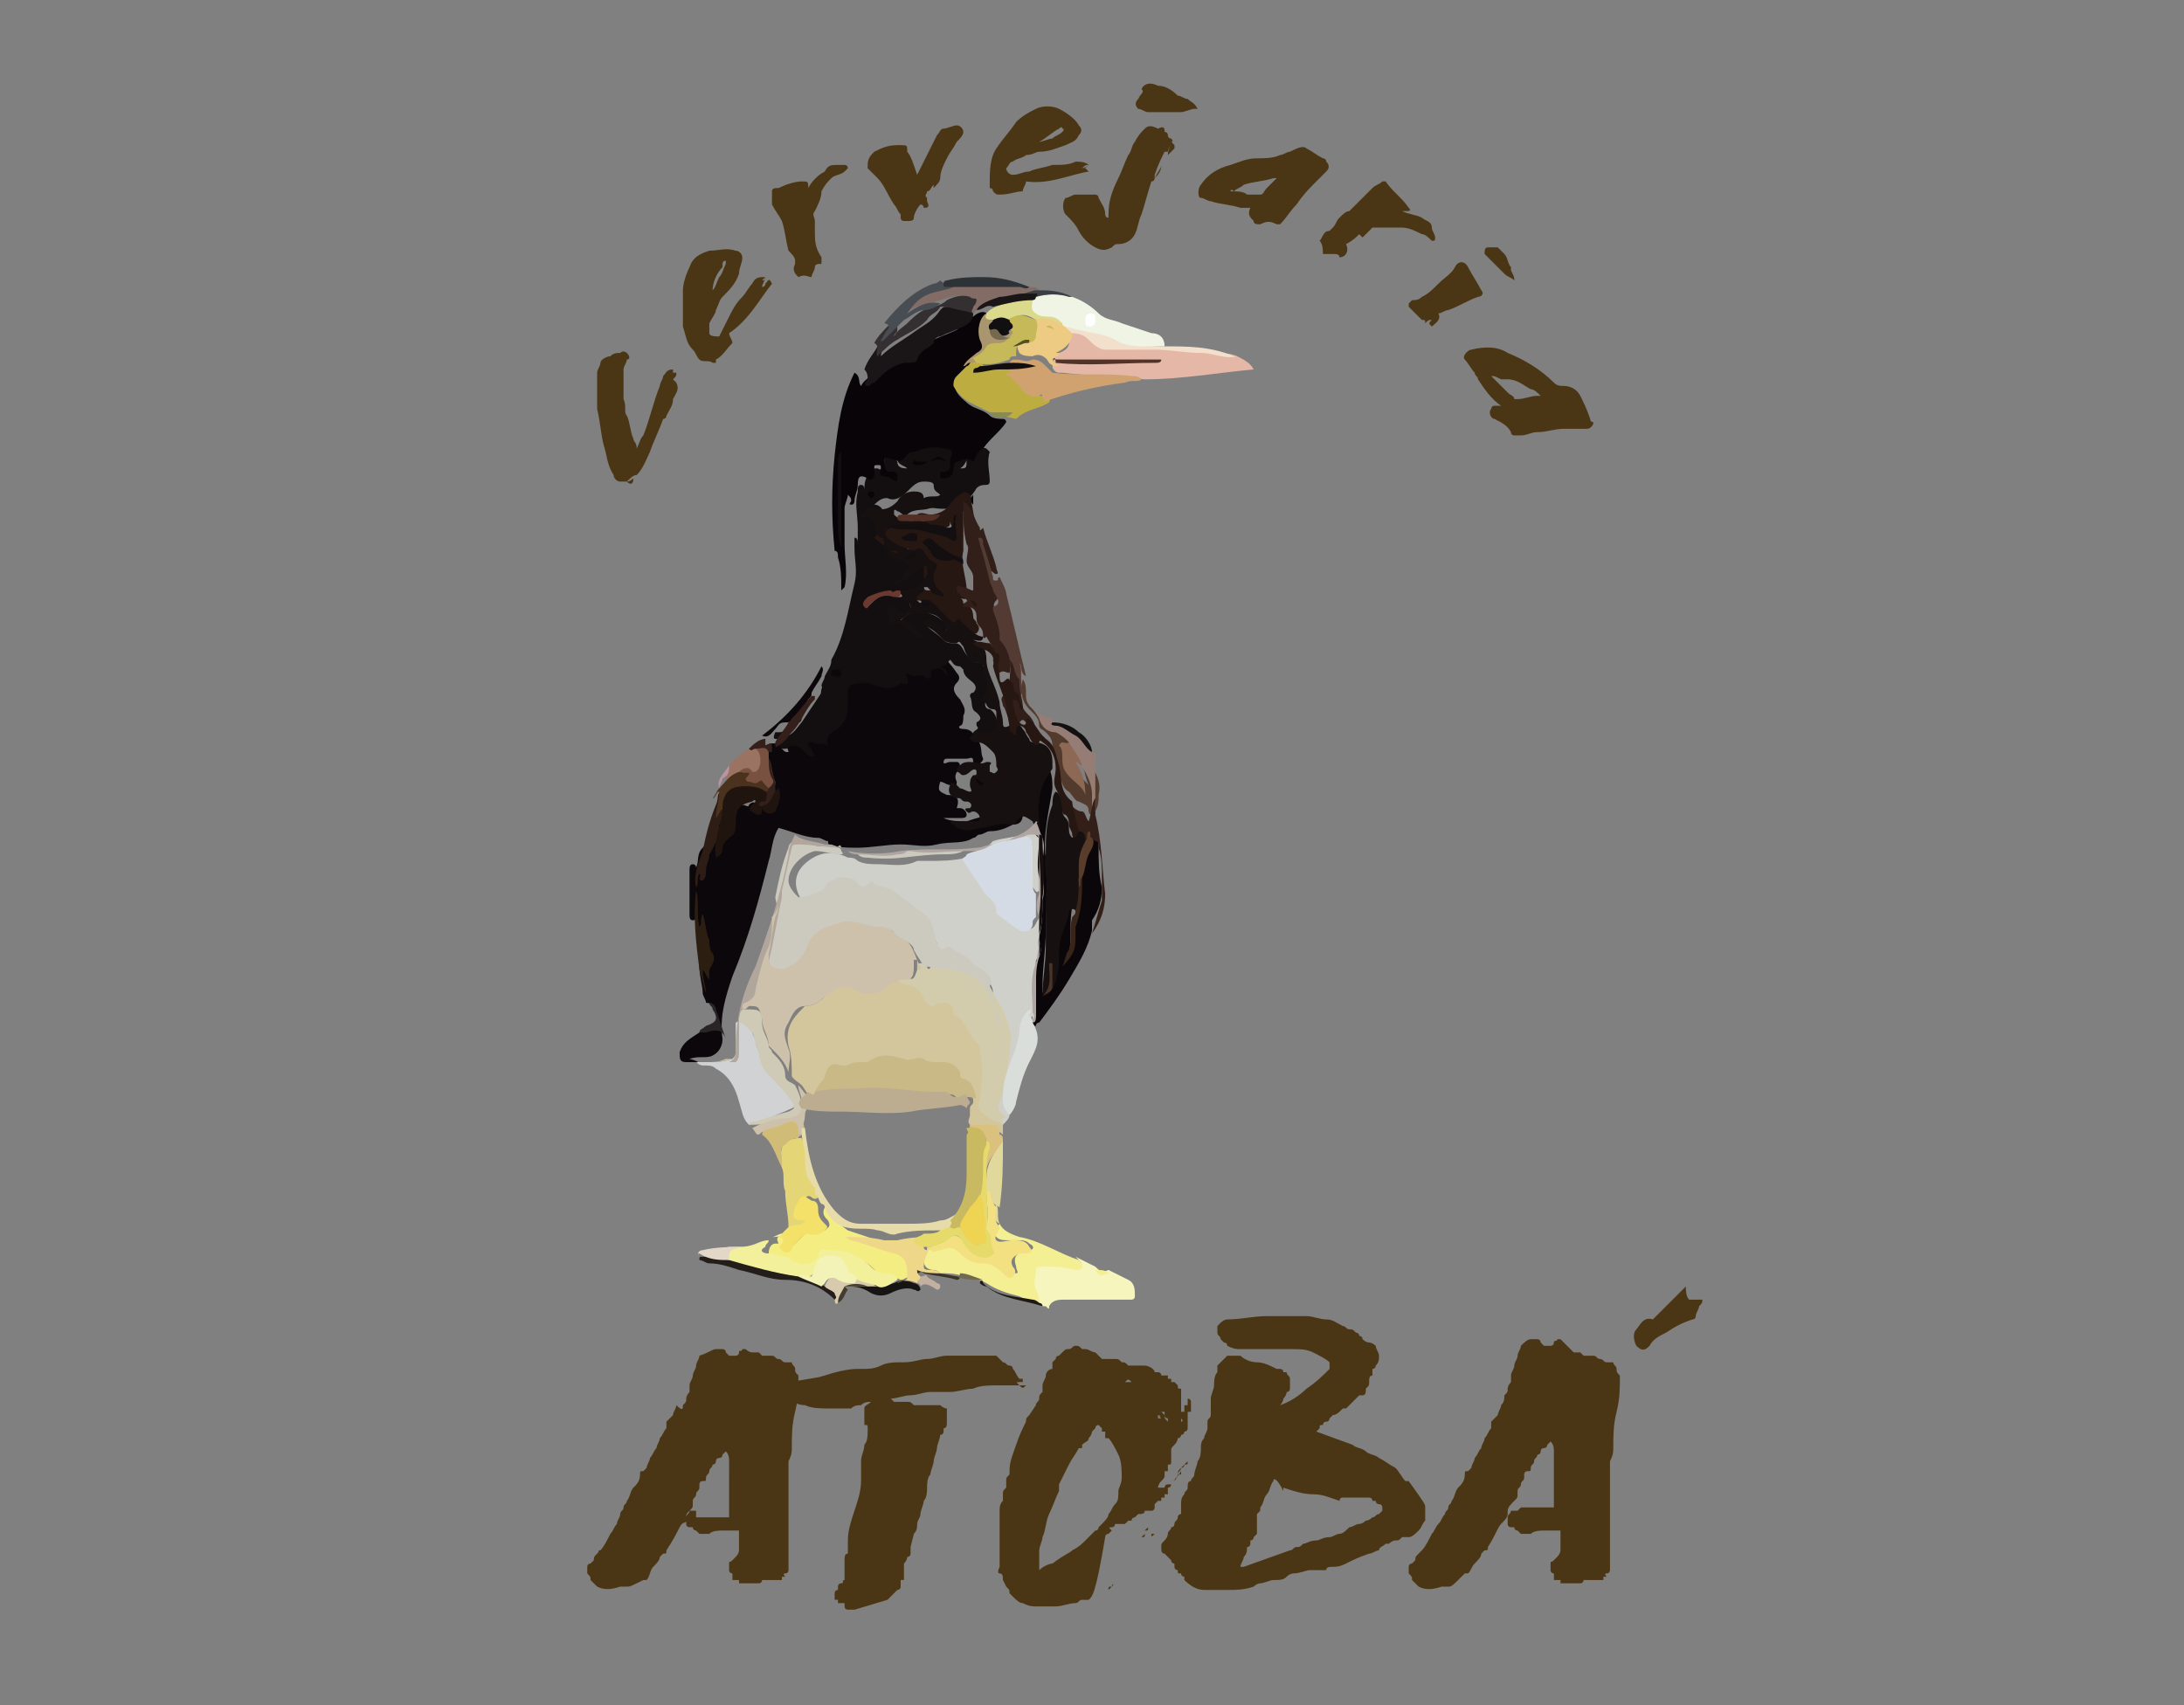<svg xmlns="http://www.w3.org/2000/svg" xmlns:xlink="http://www.w3.org/1999/xlink" id="Camada_1" x="0px" y="0px" viewBox="-302.7 371.3 66.2 51.7" style="enable-background:new -302.7 371.3 66.2 51.7;" xml:space="preserve"><rect x="-302.7" y="371.3" width="66.2" height="51.7" fill="#808080" stroke="none"/> <style type="text/css"> .st0{fill:#4A3614;} .st1{fill:#0C070B;} .st2{fill:#130E10;} .st3{fill:#D0D0CB;} .st4{fill:#080408;} .st5{fill:#D3C69C;} .st6{fill:#D2CCAC;} .st7{fill:#E4B7A6;} .st8{fill:#0A060A;} .st9{fill:#261712;} .st10{fill:#F3EF92;} .st11{fill:#F4ED82;} .st12{fill:#D1D2D4;} .st13{fill:#F6F5BD;} .st14{fill:#BDAD40;} .st15{fill:#331F19;} .st16{fill:#EFF4E5;} .st17{fill:#CFA270;} .st18{fill:#1A1516;} .st19{fill:#F3F09C;} .st20{fill:#CFCAB5;} .st21{fill:#523B2C;} .st22{fill:#E4D576;} .st23{fill:#DADEDB;} .st24{fill:#533B34;} .st25{fill:#343032;} .st26{fill:#F4E169;} .st27{fill:#836C65;} .st28{fill:#957D75;} .st29{fill:#F3E0CC;} .st30{fill:#341F18;} .st31{fill:#D0BC76;} .st32{fill:#2D1E12;} .st33{fill:#E1D99C;} .st34{fill:#484D53;} .st35{fill:#2D1D15;} .st36{fill:#2D3237;} .st37{fill:#9B7363;} .st38{fill:#4B321E;} .st39{fill:#241E1B;} .st40{fill:#DBC17E;} .st41{fill:#CEC1AB;} .st42{fill:#E3D7C8;} .st43{fill:#171414;} .st44{fill:#D7CAAD;} .st45{fill:#292527;} .st46{fill:#131011;} .st47{fill:#1D1917;} .st48{fill:#3A3F45;} .st49{fill:#C2B0A0;} .st50{fill:#341F1B;} .st51{fill:#3C3426;} .st52{fill:#B995A3;} .st53{fill:#898952;} .st54{fill:#706A4F;} .st55{fill:#453C2F;} .st56{fill:#171010;} .st57{fill:#CCC9BF;} .st58{fill:#B1A69C;} .st59{fill:#20140F;} .st60{fill:#B0A5A1;} .st61{fill:#785140;} .st62{fill:#6A3930;} .st63{fill:#522E24;} .st64{fill:#D5DBE4;} .st65{fill:#DBD98B;} .st66{fill:#AA966E;} .st67{fill:#C8B987;} .st68{fill:#BDAD90;} .st69{fill:#EDCB82;} .st70{fill:#513328;} .st71{fill:#382419;} .st72{fill:#593C2A;} .st73{fill:#4A3427;} .st74{fill:#F3E080;} .st75{fill:#EED789;} .st76{fill:#E7DCA9;} .st77{fill:#C6B959;} .st78{fill:#120E0F;} .st79{fill:#FEFEFE;} .st80{fill:#F4F3B7;} .st81{fill:#8C6855;} .st82{fill:#E5DA6A;} .st83{fill:#C9BA61;} .st84{fill:#110F10;} .st85{fill:#74684D;} .st86{fill:#505021;} .st87{fill:#EFD353;} </style> <path id="XMLID_440_" class="st0" d="M-251.6,410.3c0,0.1,0,0.3,0.1,0.4c0.1,0,0.1,0,0.2,0c0.1,0,0.1,0,0.2,0c0,0.1,0,0.1-0.1,0.2 c0,0.1-0.1,0.2-0.1,0.3c0,0,0,0.1-0.1,0.1c-0.3,0.1-0.5,0.2-0.8,0.4c-0.2,0.1-0.4,0.2-0.5,0.4c-0.1,0.1-0.2,0.2-0.4,0 c-0.1-0.2-0.1-0.4,0-0.5c0.1-0.1,0.2-0.4,0.5-0.3l0.1-0.1C-252.2,410.9-251.9,410.6-251.6,410.3 C-251.7,410.3-251.7,410.3-251.6,410.3z"></path> <g id="XMLID_438_"> <path id="XMLID_2_" class="st0" d="M-283.7,419.4C-283.7,419.4-283.8,419.4-283.7,419.4C-283.8,419.4-283.8,419.4-283.7,419.4 C-283.8,419.4-283.8,419.4-283.7,419.4c-0.1,0-0.1,0-0.1,0s0,0-0.1,0l0,0l0,0l0,0l0,0l0,0l0,0c-0.3,0.1-0.5,0.1-0.7,0l-0.1-0.1 l-0.1-0.1c0-0.1,0-0.1-0.1-0.2c0-0.1,0-0.1,0-0.2c0,0,0-0.1,0.1-0.1l0.1-0.1l0,0l0,0c0-0.1,0-0.1,0.1-0.2c0.1-0.1,0-0.1,0.1-0.1 l0,0c0.1-0.1,0.2-0.3,0.3-0.5c0.1-0.1,0.1-0.2,0.2-0.3c0-0.1,0.1-0.2,0.1-0.3s0.1-0.1,0.1-0.2c0-0.1,0.1-0.1,0.1-0.2 c0.1-0.1,0.1-0.3,0.2-0.4c0.1-0.1,0.2-0.2,0.2-0.4c0-0.1,0-0.1,0.1-0.1l0.1-0.1c0-0.1,0.1-0.2,0.1-0.3c0.1-0.1,0.1-0.2,0.2-0.3 c0-0.1,0.1-0.2,0.1-0.3c0.1-0.1,0.1-0.2,0.2-0.3l0,0l0,0c0,0,0,0,0-0.1c0-0.1,0-0.1,0-0.1l0.2-0.2c0-0.1,0.1-0.2,0.1-0.3 c0.2,0.2,0.2,0.1,0.2,0c0.1-0.1,0.1-0.1,0.1-0.2s0.1-0.2,0.1-0.2v-0.1c0,0,0,0,0-0.1l0,0c0-0.1,0.1-0.2,0.1-0.3 c0-0.1,0.1-0.2,0.1-0.3s0.1-0.2,0.1-0.3l0,0l0,0c0.3-0.1,0.4-0.2,0.5-0.2c0.1,0,0.1,0,0.2,0c0,0,0.1,0,0.1,0.1l0.1,0.1 c0,0,0,0,0.1,0c0,0,0,0,0.1,0c0,0,0.1,0,0.1-0.1s0.1,0,0.1-0.1h0.1c0.1,0.1,0.2,0.1,0.2,0.1h0.1c0,0,0,0,0.1,0l0.1,0.1h0.1 c0,0,0,0,0.1,0h0.1c0.1,0,0.1,0.1,0.2,0.1c0.1,0,0.1,0.1,0.2,0.1l0,0c0,0,0.1,0,0.2,0c0,0.1,0.1,0.1,0.1,0.2s0,0.1,0.1,0.2l0,0l0,0 c0,0.4,0,0.7-0.1,1.1c-0.1,0.4-0.1,0.7-0.1,1.1c0,0.1,0,0.2-0.1,0.4c0,0.2,0,0.4,0,0.6c0,0.2,0,0.5,0,0.8c0,0.3,0,0.5,0,0.8 c0,0.3,0,0.5,0,0.6c0,0.2,0,0.3,0,0.4l0,0l0,0c0,0,0,0,0,0.1l0,0c0,0,0,0.1-0.1,0.1s0,0.1,0,0.1l0,0l0,0l0,0l0,0l0,0l0,0l0,0l0,0 l0,0c0,0,0,0-0.1,0v0.1l0,0l0,0l0,0l0,0l0,0l0,0l0,0h-0.1l0,0l0,0l0,0l0,0c0,0,0,0-0.1,0c0,0,0,0-0.1,0l0,0c0,0,0,0-0.1,0l0,0l0,0 l0,0l0,0l0,0l0,0c0,0,0,0,0,0.1l0,0l0,0c0,0,0,0,0-0.1h-0.1h-0.1l0,0c0,0,0,0,0.1,0l0,0l0,0l0,0h-0.1c0,0,0,0.1-0.1,0.1l0,0l0,0 c-0.1,0-0.2,0-0.3,0s-0.2,0-0.3,0l0,0l0,0v-0.1h-0.1c0,0,0,0-0.1,0v-0.1V419c0,0-0.1,0-0.1-0.1c0,0,0,0,0-0.1l0,0l0,0 c0,0,0,0,0-0.1s0,0,0.1-0.1l0.1-0.1c0,0,0.1-0.1,0.1-0.2l0,0l0,0l0,0l0,0c0-0.1,0-0.2,0-0.3c0-0.1,0-0.2,0-0.3c-0.2,0-0.3,0-0.5,0 c-0.1,0-0.3,0-0.4,0.1h-0.1h-0.1l0,0c0,0,0,0-0.1,0l0,0l-0.1-0.1c0,0-0.1,0-0.1-0.1c-0.1,0-0.1,0-0.1,0s-0.1,0-0.1-0.1 c0-0.1,0-0.2,0-0.2c0-0.1,0.1-0.1,0.1-0.2h0.1h0.1l0,0.2c0.1,0,0.2,0,0.3,0s0.2,0,0.3,0c0.1,0,0.1,0,0.2,0s0.1,0,0.2,0l0,0v-0.1 c0,0,0,0,0-0.1c0-0.1,0-0.3,0-0.4s0-0.3,0-0.4V416c0-0.1,0-0.2,0-0.4c0-0.1,0-0.2-0.1-0.3l-0.1,0.1c0,0,0,0.1-0.1,0.1 c0,0-0.1,0-0.1,0.1c0,0,0,0.1-0.1,0.1c0,0.1-0.1,0.1-0.1,0.2c0,0.1-0.1,0.1-0.1,0.2s0,0.1-0.1,0.1s-0.1,0.1-0.1,0.1l0,0 c0,0,0,0,0,0.1c0,0.1-0.1,0.1-0.1,0.2s-0.1,0.1-0.1,0.2c0,0,0,0,0,0.1c0,0.1,0,0,0,0c0,0.1,0,0.1-0.1,0.2s-0.1,0.1-0.1,0.2l0,0 c0,0,0,0,0,0.1c0,0.1-0.1,0-0.2,0.2c-0.1,0.2-0.2,0.4-0.4,0.7c0,0.1,0,0.1-0.1,0.1l-0.1,0.1l0,0c0,0.1-0.1,0.2-0.2,0.3 s-0.1,0.3-0.2,0.4l0,0l0,0l0,0l0,0l0,0l0,0c-0.1,0-0.1,0-0.1,0l0,0l0,0l0,0l0,0l0,0l0,0l0,0l0,0l0,0l0,0c0,0,0,0,0,0.1l0,0v-0.1 C-283.6,419.4-283.6,419.4-283.7,419.4C-283.6,419.4-283.7,419.4-283.7,419.4L-283.7,419.4L-283.7,419.4L-283.7,419.4z M-280.4,419.7L-280.4,419.7L-280.4,419.7L-280.4,419.7L-280.4,419.7C-280.5,419.7-280.5,419.7-280.4,419.7z M-279.3,419.4 L-279.3,419.4C-279.2,419.5-279.2,419.5-279.3,419.4C-279.2,419.5-279.2,419.5-279.3,419.4C-279.2,419.4-279.3,419.4-279.3,419.4z M-279,419.1L-279,419.1L-279,419.1L-279,419.1L-279,419.1L-279,419.1z"></path> <path id="XMLID_7_" class="st0" d="M-276.8,420.1c-0.1,0-0.1,0-0.2,0c0,0-0.1,0-0.1-0.1c0,0,0,0,0-0.1c0,0,0,0-0.1,0c0,0,0,0-0.1,0 l0,0c0,0,0,0,0-0.1l0,0c0,0,0,0-0.1,0c0-0.1,0-0.1,0-0.2c0,0,0-0.1,0.1-0.1v-0.1c0,0,0-0.1,0.1-0.1s0-0.1,0.1-0.1l0,0l0,0v-0.1 c0,0,0,0,0-0.1v-0.1v-0.1v-0.1v-0.1c0-0.1,0-0.2,0.1-0.2c0-0.1,0-0.2,0-0.2v-0.1c0,0,0,0,0-0.1c0-0.3,0.1-0.6,0.2-0.9 c0.1-0.3,0.2-0.6,0.2-0.9l0,0c0-0.1,0-0.2,0-0.3c0-0.1,0-0.2,0-0.3c0-0.2,0.1-0.3,0.1-0.5c0.1-0.1,0.1-0.3,0.1-0.4v-0.1 c0-0.1,0-0.1-0.1-0.1v-0.1c0,0,0,0,0-0.1s0-0.2,0-0.3c0-0.1,0.1-0.1,0.2-0.2c-0.1,0-0.2,0-0.3,0.1c-0.1,0-0.2,0-0.3,0.1h-0.4 c-0.1,0-0.1,0-0.3,0c-0.2,0-0.5,0-0.7-0.1c-0.2,0-0.4-0.1-0.5-0.2v-0.1v-0.1c0-0.1,0-0.1,0-0.1v-0.1l0.1-0.1l0,0l0,0 c0.4-0.1,0.7-0.1,1-0.2c0.3-0.1,0.7-0.2,1-0.2l0,0l0,0c0,0,0,0,0.2,0c0.1,0,0.3,0,0.5-0.1c0.2-0.1,0.4-0.1,0.7-0.1s0.5-0.1,0.7-0.1 c0.2,0,0.4-0.1,0.6-0.1c0.2,0,0.3,0,0.3,0s0,0,0.1,0c0,0,0,0,0.1,0l0,0l0,0h0.5l0,0c0.1,0,0.1,0,0.2,0s0.2,0,0.2,0s0-0.1,0,0h0.1 c0.1,0.1,0.1,0.1,0.2,0.2c0.1,0,0.1,0.1,0.2,0.1c0,0,0.1,0,0.1,0.1c0.1,0.1,0.1,0.2,0.2,0.3l0,0h0.1c0,0,0,0,0,0.1 c-0.1,0-0.2,0-0.2,0s0,0,0.1,0c-0.1,0-0.1,0,0,0.1s0.1,0.1,0.2,0l0,0l0,0c-0.1,0-0.1,0-0.2,0s-0.1,0-0.1,0c-0.1,0-0.2,0-0.3,0 s-0.2,0-0.3,0c-0.2,0-0.5,0-0.7,0.1c-0.2,0-0.5,0.1-0.7,0.1c-0.1,0-0.2,0-0.3,0s-0.2,0-0.3,0c-0.2,0-0.4,0.1-0.6,0.1 c-0.2,0-0.4,0.1-0.6,0.1l0.1,0.1h0.1c0,0,0,0,0.1,0c0.1,0,0,0,0,0c0.1,0,0.1,0,0.2,0s0.1,0,0.2,0.1c0.1,0,0.2,0,0.3,0s0.2,0,0.3,0 c0.1,0,0.2,0,0.2,0s0.1,0.1,0.2,0.1c0,0.2,0,0.3,0,0.4s0,0.2-0.1,0.2v0.1c0,0,0,0.1-0.1,0.1c0,0.1-0.1,0.3-0.1,0.4 s-0.1,0.3-0.1,0.4c0,0.1-0.1,0.3-0.1,0.4c-0.1,0.1-0.1,0.3-0.1,0.4l0,0l0,0c0,0.1,0,0.3-0.1,0.4c0,0.1-0.1,0.3-0.1,0.4 s-0.1,0.2-0.1,0.3c0,0.1,0,0.2-0.1,0.3l-0.1,0.4v0.1c0,0,0,0,0,0.1c0,0,0,0.1-0.1,0.1c0,0,0,0.1-0.1,0.2v0.1c0,0.1,0,0.1,0,0.1v0.1 v0.1v0.1c0,0,0,0-0.1,0c0,0.1,0,0.2,0,0.2s0,0.1-0.1,0.1l-0.1,0.1c0,0-0.1,0.1-0.2,0.2L-276.8,420.1z M-271.6,412.7L-271.6,412.7 C-271.6,412.8-271.6,412.8-271.6,412.7L-271.6,412.7L-271.6,412.7z"></path> <path id="XMLID_10_" class="st0" d="M-269.7,419.8L-269.7,419.8C-269.6,419.8-269.6,419.8-269.7,419.8c0,0-0.1,0-0.2,0 s-0.1,0.1-0.2,0.1l0,0l0,0l0,0l0,0c-0.2,0-0.4,0.1-0.6,0.1c-0.2,0-0.4,0-0.6,0c-0.1,0-0.2,0-0.4-0.1c-0.1,0-0.2-0.1-0.3-0.2 l-0.1-0.1c0-0.1,0-0.1-0.1-0.2l-0.1-0.2c0-0.1,0-0.2-0.1-0.2s0-0.2,0-0.2v-0.1v-0.1c0,0,0,0,0-0.1c0-0.1,0,0,0-0.1v-0.1 c0,0,0,0,0-0.1c0-0.1,0-0.2,0-0.3s0-0.2,0-0.2v-0.1v-0.1c0-0.1,0-0.2,0-0.4c0-0.1,0-0.2,0.1-0.3c0-0.1,0-0.1,0-0.2s0-0.1,0.1-0.2 c0-0.1,0-0.1,0-0.2c0-0.1,0-0.1,0.1-0.2l0,0l0,0c0,0,0,0,0-0.1c0-0.3,0.1-0.5,0.2-0.8c0.1-0.3,0.2-0.5,0.3-0.7c0-0.1,0-0.1,0.1-0.2 l0.2-0.3c0-0.1,0.1-0.1,0.1-0.2s0-0.1,0.1-0.2v-0.1c0,0,0,0,0-0.1c0-0.1,0.1-0.2,0.1-0.3s0.1-0.2,0.2-0.2v-0.1c0,0,0,0,0-0.1 l0.1-0.1c0,0,0-0.1,0.1-0.1l0,0l0,0l0.1-0.1c0.1-0.1,0.1-0.1,0.2-0.1s0.1-0.1,0.2-0.1c0.1,0,0.1,0,0.2,0.1h0.1l0,0l0,0 c0.1,0,0.2,0.1,0.3,0.1c0.1,0.1,0.1,0.1,0.2,0.2c0.1,0,0.1,0,0.2,0s0.1,0,0.2,0l0,0l0,0l0,0l0,0c0.1,0,0.1,0,0.2,0.1 c0.1,0,0.1,0,0.2,0.1l0,0c0,0,0,0-0.1,0h0.1c0.1,0,0.1,0,0.2,0l0,0c0,0,0,0,0.1,0h0.1h0.1l0,0l0,0c0.1,0,0.3,0.1,0.3,0.2h0.1 c0,0,0.1,0,0.1,0.1l0,0l0,0c0,0,0,0,0.1,0c0,0,0,0,0.1,0c0,0,0,0,0,0.1h0.1c0,0,0,0,0,0.1l0,0l0,0l0,0c0,0,0,0,0.1,0l0,0l0,0l0,0 l0,0l0,0l0,0l0,0l0,0l0,0l0,0l0,0l0,0l0,0l0,0l0,0l0,0l0,0l0.1,0.1c0,0.1,0,0.1,0.1,0.1v0.1v0.1v0.1v0.1v0.1v0.1v0.1 c0,0.1,0,0.1,0,0.2v0.1c0,0,0.1,0,0-0.1c-0.1-0.1,0-0.1,0-0.1l0,0l0,0c0,0,0,0,0-0.1h0.1V414v-0.1h0.1c0-0.1,0-0.1,0-0.1v-0.1 c0,0,0.1,0,0.1,0.1v0.1v0.1v0.1l0,0l0,0l0,0l0,0l0,0l0,0c0,0,0,0-0.1,0V414v-0.1v-0.1v-0.1c0,0.1,0,0.1,0,0.2s0,0.2,0,0.3l0,0l0,0 l0,0l0,0l0,0l0,0l0,0l0,0l0,0l0,0l0,0l0,0l0,0c0,0,0,0,0,0.1l0,0l0,0l0,0l0,0l0,0l0,0v0.1l0,0v0.1v0.1l0,0l0,0c0,0,0,0.1-0.1,0.1 l0,0l0,0c0,0,0,0.1-0.1,0.1c0,0,0,0.1-0.1,0.1c0,0,0,0.1-0.1,0.2s-0.1,0.1-0.1,0.2c0,0,0,0,0,0.1c0,0,0,0,0,0.1v0.1 c0,0.1,0,0.1-0.1,0.1l0,0l0,0l0,0l0,0c0-0.1,0-0.1,0-0.1v-0.1l0,0c0,0,0,0,0,0.1s0,0.1,0,0.1v0.1v0.1l0,0l0,0l0,0h-0.1l0,0l0,0l0,0 l0,0c0,0,0,0,0,0.1l0,0l0,0c0,0.1,0,0.1-0.1,0.2c-0.1,0.1-0.1,0.2-0.1,0.2l0,0c0,0,0,0,0.1,0l0,0l0,0l0,0c0.1,0,0.1,0,0.1,0 s0-0.1,0.1-0.1l0,0l0,0l0,0l0,0l0,0c0,0,0,0,0.1,0c0,0,0,0,0-0.1h0.1c0-0.1,0.1-0.1,0.1-0.2s0.1-0.1,0.1-0.2l0,0l0,0 c0,0,0.1,0,0.1-0.1c0,0,0,0,0.1-0.1c0,0.1,0,0.1-0.1,0.1l-0.1,0.1c-0.1,0.1-0.1,0.1-0.1,0.2h0.1c0,0,0,0,0-0.1l0,0l0,0l0,0l0,0 l-0.2,0.3h-0.1l0,0l0,0v0.1c0,0,0,0.1-0.1,0.1l0,0c0,0,0,0,0,0.1c0,0,0,0,0,0.1l0,0l0,0l0,0c0,0,0,0-0.1,0c0,0,0,0,0,0.1h-0.1l0,0 l0,0c0,0,0,0,0,0.1l0,0l0,0l0,0l0,0c0,0,0,0-0.1,0l0,0l0,0c0,0,0,0-0.1,0.1c0,0,0,0,0,0.1l0,0l0,0l0,0c0,0,0,0.1-0.1,0.1h-0.1l0,0 l0,0l0,0h-0.1l0,0l0,0l0,0l0,0c0,0.1-0.1,0.1-0.2,0.1l0,0l0,0l0,0l0,0l0,0c0,0,0,0-0.1,0.1c0,0-0.1,0-0.1,0.1l0,0l0,0l0,0l0,0 c0,0,0,0-0.1,0l0,0l0,0l0,0l-0.1,0.1c0,0,0,0-0.1,0c0,0,0,0,0.1,0l0,0c-0.1,0-0.1,0-0.1,0h0.1h-0.1l0,0l0,0l0,0l0,0l0,0l0,0l0,0 l0,0l0,0l0,0l0,0l0,0l0,0c0,0,0,0-0.1,0l0,0l0,0l0,0l0,0l0,0l0,0l0,0c0,0,0,0-0.1,0l0,0l0,0l0,0l0,0c0,0,0,0.1-0.1,0.1 c-0.1,0-0.1,0,0,0.1l0,0l-0.1,0.1c-0.1,0-0.1,0.1-0.1,0.1l0,0l0,0l0,0l0,0l0,0C-269.5,419.7-269.6,419.7-269.7,419.8 C-269.6,419.7-269.6,419.7-269.7,419.8C-269.6,419.7-269.6,419.7-269.7,419.8C-269.6,419.8-269.6,419.8-269.7,419.8 C-269.6,419.7-269.6,419.7-269.7,419.8C-269.6,419.8-269.6,419.8-269.7,419.8z M-270.2,418.3C-270.1,418.3-270.1,418.3-270.2,418.3 c0.2-0.1,0.3-0.2,0.4-0.3c0.1-0.1,0.2-0.2,0.3-0.3c0.1,0,0.1-0.1,0.1-0.1l0.1-0.1l0,0l0,0c0.1-0.1,0.2-0.2,0.2-0.3 c0.1-0.1,0.1-0.2,0.2-0.3l0,0l0,0c0.1-0.1,0.1-0.2,0.1-0.4c0-0.1,0.1-0.2,0.1-0.4c0-0.2,0-0.5-0.1-0.7c-0.1-0.2-0.2-0.4-0.3-0.5 c0,0,0,0-0.1,0s0,0,0,0s0,0,0-0.1s0,0,0-0.1h-0.1v-0.1c0,0,0,0-0.1-0.1c-0.1,0-0.1,0.1-0.1,0.1l-0.1,0.1c0,0.1-0.1,0.2-0.1,0.2 c0,0.1-0.1,0.1-0.2,0.2c0,0,0,0,0,0.1h-0.1c-0.1,0.2-0.2,0.3-0.3,0.5c-0.1,0.2-0.2,0.4-0.3,0.6l0,0l0,0c0,0,0,0,0,0.1v0.1 c-0.1,0.2-0.2,0.5-0.3,0.7c-0.1,0.2-0.1,0.5-0.2,0.7c0,0.1-0.1,0.3-0.1,0.4s0,0.3,0,0.4l0,0v0.1v0.1c0.1-0.1,0.3-0.2,0.4-0.2 C-270.4,418.4-270.3,418.4-270.2,418.3z M-269,419.4L-269,419.4L-269,419.4L-269,419.4L-269,419.4L-269,419.4L-269,419.4 L-269,419.4L-269,419.4L-269,419.4c-0.1,0.1-0.1,0.1-0.1,0.1C-269.1,419.4-269.1,419.4-269,419.4L-269,419.4 C-269,419.3-269,419.3-269,419.4L-269,419.4C-268.9,419.3-269,419.3-269,419.4C-269,419.3-269,419.3-269,419.4z M-268.9,419.4 L-268.9,419.4C-268.9,419.3-268.9,419.4-268.9,419.4z M-268.8,419.2C-268.9,419.2-268.9,419.2-268.8,419.2 C-268.9,419.2-268.9,419.2-268.8,419.2C-268.9,419.2-268.9,419.2-268.8,419.2C-268.9,419.2-268.9,419.2-268.8,419.2 C-268.9,419.2-268.9,419.2-268.8,419.2C-268.9,419.2-268.8,419.2-268.8,419.2z M-268.7,419.1L-268.7,419.1L-268.7,419.1z M-268.4,413.2L-268.4,413.2c-0.1-0.1-0.1-0.1-0.2,0l0,0l0,0C-268.5,413.2-268.5,413.2-268.4,413.2L-268.4,413.2z M-268.1,418 C-268.1,418-268.2,418-268.1,418C-268.2,418-268.2,418-268.1,418C-268.2,418-268.2,418-268.1,418C-268.2,418-268.2,418-268.1,418 c-0.1,0.1-0.1,0.1-0.1,0.1l0,0l0,0C-268.2,418.1-268.2,418.1-268.1,418L-268.1,418z M-268.1,418L-268.1,418 C-268.1,418-268.1,418.1-268.1,418C-268.1,418.1-268.1,418.1-268.1,418L-268.1,418z M-268,417.8L-268,417.8 c-0.1,0.1-0.1,0.1-0.1,0.1l0,0l0,0l0,0C-268,417.9-268,417.9-268,417.8L-268,417.8z M-267.9,417.6L-267.9,417.6 c-0.1,0.1-0.1,0.1-0.1,0.1C-267.9,417.7-267.9,417.7-267.9,417.6L-267.9,417.6z M-267.8,417L-267.8,417 C-267.8,417-267.8,416.9-267.8,417C-267.8,416.9-267.8,416.9-267.8,417C-267.9,417-267.9,417-267.8,417 C-267.9,417-267.8,417-267.8,417z M-267.7,417.8c-0.1,0-0.1,0-0.1,0C-267.8,417.9-267.8,417.9-267.7,417.8 C-267.7,417.9-267.7,417.8-267.7,417.8z M-267.7,414L-267.7,414L-267.7,414L-267.7,414C-267.8,414-267.8,414-267.7,414L-267.7,414 L-267.7,414z M-267.7,417.8L-267.7,417.8L-267.7,417.8L-267.7,417.8z M-267.7,417.8L-267.7,417.8 C-267.6,417.7-267.6,417.7-267.7,417.8C-267.6,417.7-267.6,417.7-267.7,417.8C-267.6,417.7-267.6,417.7-267.7,417.8 C-267.7,417.7-267.7,417.7-267.7,417.8L-267.7,417.8C-267.6,417.7-267.6,417.7-267.7,417.8L-267.7,417.8z M-267.5,413.8 L-267.5,413.8C-267.6,413.8-267.6,413.8-267.5,413.8C-267.6,413.8-267.6,413.8-267.5,413.8L-267.5,413.8L-267.5,413.8 C-267.5,413.9-267.5,413.8-267.5,413.8L-267.5,413.8z M-267.6,414C-267.5,414-267.5,414-267.6,414C-267.5,414-267.5,414-267.6,414 L-267.6,414L-267.6,414L-267.6,414L-267.6,414L-267.6,414C-267.5,414-267.5,414-267.6,414C-267.5,414-267.6,414-267.6,414 C-267.6,413.9-267.6,413.9-267.6,414z M-267.6,414.2C-267.6,414.3-267.6,414.3-267.6,414.2v0.1h0.1 C-267.5,414.3-267.5,414.3-267.6,414.2C-267.5,414.3-267.5,414.2-267.6,414.2z M-267.6,417.7L-267.6,417.7L-267.6,417.7 L-267.6,417.7z M-267.5,417.3L-267.5,417.3L-267.5,417.3C-267.5,417.4-267.5,417.4-267.5,417.3z M-267.3,414.4L-267.3,414.4 C-267.3,414.3-267.3,414.3-267.3,414.4c0-0.1,0-0.1,0-0.1s-0.1,0-0.1-0.1c0,0,0,0,0-0.1h-0.1l0.1,0.1 C-267.4,414.3-267.4,414.3-267.3,414.4z M-267.4,414.3L-267.4,414.3L-267.4,414.3L-267.4,414.3z M-267.2,416.8L-267.2,416.8 L-267.2,416.8L-267.2,416.8z M-267.1,415.1L-267.1,415.1L-267.1,415.1L-267.1,415.1L-267.1,415.1 C-267.1,415.2-267.1,415.1-267.1,415.1z M-267.1,415.3L-267.1,415.3L-267.1,415.3L-267.1,415.3z M-267.1,415L-267.1,415 C-267,415-267.1,415-267.1,415L-267.1,415z"></path> <path id="XMLID_38_" class="st0" d="M-259.5,417C-259.5,417.1-259.6,417.1-259.5,417C-259.5,417.1-259.5,417.1-259.5,417 C-259.5,417.2-259.5,417.1-259.5,417C-259.4,417.1-259.4,417.1-259.5,417c0,0.1,0,0.1,0,0.2l0,0l0,0l0,0l0,0v0.1v0.1 c-0.1,0.1-0.1,0.2-0.2,0.3s-0.2,0.2-0.3,0.2h-0.1l0,0l0,0h-0.1c-0.1,0.1-0.1,0.1-0.2,0.1s-0.2,0.1-0.2,0.1h-0.1 c-0.1,0.1-0.2,0.1-0.2,0.2c-0.1,0-0.2,0.1-0.3,0.1l0,0c-0.3,0.1-0.5,0.2-0.7,0.3s-0.3,0.1-0.4,0.1s-0.2,0-0.2,0.1c0,0-0.1,0-0.2,0 c-0.1,0-0.1,0-0.3,0c-0.1,0-0.3,0.1-0.5,0.1c0,0-0.1,0-0.2,0.1c-0.1,0.1-0.2,0.1-0.4,0.1c-0.1,0-0.3,0.1-0.4,0.1s-0.2,0.1-0.2,0.1 c-0.3,0.1-0.5,0.1-0.8,0.1c-0.2,0-0.4,0-0.7,0c-0.2,0-0.4-0.1-0.6-0.3l0,0c0,0,0,0,0-0.1c0,0-0.1,0-0.1-0.1c-0.1,0-0.1,0-0.1-0.1 c0,0-0.1,0-0.1-0.1c0-0.1,0-0.1,0-0.1s-0.1,0-0.1-0.1l-0.1-0.1l-0.1-0.1c-0.1,0-0.1-0.1-0.1-0.2s0-0.1,0.1-0.2s0.1-0.2,0.1-0.2 c0-0.1,0.1-0.1,0.1-0.2c0.1,0,0.1-0.1,0.1-0.1c0-0.1,0.1-0.1,0.1-0.2c0-0.1,0.1-0.1,0.1-0.1v-0.1V417c0,0,0,0,0-0.1l0,0 c0-0.1,0-0.2,0.1-0.3c0-0.1,0.1-0.1,0.1-0.2s0-0.2,0.1-0.2c0-0.1,0.1-0.1,0.1-0.2c0-0.1,0.1-0.3,0.1-0.4c0.1-0.1,0.1-0.3,0.1-0.4 l0,0l0,0c0-0.1,0-0.2,0.1-0.3c0-0.1,0.1-0.2,0.1-0.3l0,0l0,0c0,0,0-0.1,0-0.2c0-0.1,0.1-0.1,0.1-0.2c0,0,0,0,0-0.1V414v-0.1v-0.1 v-0.1c0-0.1,0.1-0.3,0.1-0.4s0-0.3,0.1-0.4v-0.1v-0.1l0.1-0.1l0.1-0.1l0.1-0.1c0.1,0,0.2,0,0.2,0c0.1,0,0.1,0,0.2,0 c0.1,0.1,0.3,0.2,0.5,0.2c0.2,0,0.4,0.1,0.6,0.2h0.1c0,0,0.1,0,0.1,0.1h0.1c0,0.1,0.1,0.1,0.1,0.2c0,0.1,0,0.1,0,0.2v0.1 c0,0,0,0.1-0.1,0.1c0,0.1-0.1,0.2-0.1,0.2c0,0.1-0.1,0.2-0.1,0.2c0.3-0.1,0.6-0.3,0.8-0.5c0.3-0.2,0.5-0.4,0.7-0.6v-0.1v-0.1 c-0.1-0.1-0.3-0.2-0.5-0.3c-0.2-0.1-0.4-0.1-0.6-0.1c-0.1,0-0.3,0-0.4,0s-0.3,0-0.4,0s-0.2,0-0.2,0c-0.1,0-0.2,0-0.2,0 c-0.1,0-0.3,0-0.4,0c-0.1,0-0.2,0-0.4-0.1c0,0,0-0.1-0.1-0.1c0,0,0,0-0.1-0.1c0-0.1-0.1-0.1-0.1-0.2c0-0.1,0-0.1,0-0.2l0.1-0.1 c0,0,0.1-0.1,0.2-0.1l0,0c0.4,0,0.8-0.1,1.2-0.1s0.8,0,1.2,0c0.2,0,0.4,0.1,0.6,0.1c0.2,0,0.3,0.1,0.5,0.2c0.1,0,0.1,0.1,0.2,0.1 s0.1,0,0.2,0.1c0,0,0.1,0,0.1,0.1c0,0,0.1,0,0.1,0.1c0,0,0.1,0.1,0.2,0.1s0.2,0.1,0.2,0.1l0,0l0,0c0,0.1,0.1,0.2,0.1,0.3 s0,0.2-0.1,0.3c0,0,0,0.1-0.1,0.1v0.1v0.1c-0.1,0-0.1,0.1-0.1,0.2s0,0.1-0.1,0.2c0,0.1,0,0.2-0.1,0.2c0,0,0,0-0.1,0 c-0.1,0.1-0.1,0.1-0.2,0.2s-0.1,0.1-0.2,0.2h-0.1l-0.1,0.1c0,0-0.1,0.1-0.2,0.1c-0.1,0.1-0.1,0.1-0.1,0.1s0,0.1-0.1,0.1 c-0.1,0-0.1,0.1-0.1,0.1c-0.1,0-0.1,0-0.1,0.1l-0.1,0.1l1.1,0.4c0.1,0.1,0.3,0.1,0.4,0.2s0.3,0.1,0.4,0.2c0.2,0.1,0.3,0.2,0.5,0.3 c0.1,0.1,0.2,0.3,0.3,0.4c0,0,0,0-0.1,0c0,0,0,0,0.1,0h0.1C-259.5,416.9-259.5,416.9-259.5,417C-259.5,416.9-259.5,417-259.5,417 C-259.6,417-259.5,417-259.5,417L-259.5,417z M-264.1,416.2c-0.1,0.1-0.1,0.3-0.2,0.4c-0.1,0.1-0.1,0.3-0.2,0.4v0.1 c0,0,0,0-0.1,0.1v0.1c0,0,0,0,0,0.1v0.1v0.1c0,0,0,0,0,0.1c0,0,0,0,0,0.1l-0.1,0.1c0,0,0,0.1-0.1,0.1v0.1c0,0,0,0.1-0.1,0.1l0,0 c0,0.1,0,0.2-0.1,0.3c0,0.1-0.1,0.2-0.1,0.3l0,0c0,0,0,0,0.1,0l0,0l0,0l1.4-0.5c0.1,0,0.1-0.1,0.2-0.1s0.1,0,0.2-0.1l0,0l0,0 c0.1,0,0.2-0.1,0.4-0.1c0.1,0,0.2-0.1,0.4-0.1l0,0c0.1,0,0.2-0.1,0.3-0.1c0.1,0,0.2-0.1,0.3-0.2c0.1,0,0.2-0.1,0.3-0.1 s0.2-0.1,0.2-0.1c0.1,0,0.2-0.1,0.2-0.1c0.1,0,0.1-0.1,0.2-0.1c0,0,0,0,0.1-0.1V417c0,0,0-0.1-0.1-0.1c0,0-0.1,0-0.1-0.1h-0.1 c0-0.1-0.1-0.1-0.1-0.1c-0.1,0-0.1,0-0.2,0h-0.1h-0.1l0,0l0,0h-0.1h-0.1c-0.1,0-0.2,0-0.2,0c-0.1,0-0.1,0.1-0.1,0.1 c-0.3-0.1-0.5-0.2-0.8-0.2s-0.6-0.1-0.9-0.2v0.1C-264,416.1-264.1,416.1-264.1,416.2z"></path> <path id="XMLID_41_" class="st0" d="M-258.8,419.4L-258.8,419.4C-258.9,419.4-258.9,419.4-258.8,419.4L-258.8,419.4 c-0.1,0-0.1,0-0.1,0s0,0-0.1,0l0,0l0,0l0,0l0,0l0,0l0,0c-0.3,0.1-0.5,0.1-0.7,0l-0.1-0.1l-0.1-0.1c0-0.1,0-0.1-0.1-0.2 c0-0.1,0-0.1,0-0.2c0,0,0-0.1,0.1-0.1l0.1-0.1l0,0l0,0c0-0.1,0-0.1,0.1-0.2s0.1-0.1,0.1-0.1l0,0c0.1-0.1,0.2-0.3,0.3-0.5 c0.1-0.1,0.1-0.2,0.2-0.3c0.1-0.1,0.1-0.2,0.2-0.3c0-0.1,0.1-0.1,0.1-0.2s0.1-0.1,0.1-0.2c0.1-0.1,0.1-0.3,0.2-0.4 c0.1-0.1,0.2-0.2,0.2-0.4c0-0.1,0-0.1,0.1-0.1l0.1-0.1c0-0.1,0.1-0.2,0.1-0.3c0.1-0.1,0.1-0.2,0.2-0.3c0-0.1,0.1-0.2,0.1-0.3 c0.1-0.1,0.1-0.2,0.2-0.3l0,0l0,0c0,0,0,0,0-0.1s0-0.1,0-0.1l0.2-0.2c0-0.1,0.1-0.2,0.1-0.3c0.1-0.1,0.1-0.2,0.1-0.3 c0.1-0.1,0.1-0.1,0.1-0.2s0.1-0.2,0.1-0.2v-0.1c0,0,0,0,0-0.1l0,0c0-0.1,0.1-0.2,0.1-0.3c0-0.1,0.1-0.2,0.1-0.3s0.1-0.2,0.1-0.3 l0,0l0,0c0.1-0.1,0.2-0.2,0.3-0.2s0.1,0,0.2,0c0,0,0.1,0,0.1,0.1l0.1,0.1c0,0,0,0,0.1,0c0,0,0,0,0.1,0c0,0,0.1,0,0.1-0.1 s0.1,0,0.1-0.1h0.1c0.4,0.4,0.4,0.4,0.4,0.4h0.1c0,0,0,0,0.1,0l0.1,0.1h0.1c0,0,0,0,0.1,0h0.1c0.1,0,0.1,0.1,0.2,0.1 s0.1,0.1,0.2,0.1l0,0c0,0,0.1,0,0.2,0c0,0.1,0.1,0.1,0.1,0.2s0,0.1,0.1,0.2l0,0l0,0c0,0.4,0,0.7-0.1,1.1c-0.1,0.4-0.1,0.7-0.1,1.1 c0,0.1,0,0.2-0.1,0.4c0,0.2,0,0.4,0,0.6c0,0.2,0,0.5,0,0.8c0,0.3,0,0.5,0,0.8c0,0.3,0,0.5,0,0.6c0,0.2,0,0.3,0,0.4l0,0l0,0 c0,0,0,0,0,0.1l0,0c0,0,0,0.1-0.1,0.1c-0.1,0,0,0.1,0,0.1l0,0l0,0l0,0l0,0l0,0l0,0l0,0l0,0l0,0c0,0,0,0-0.1,0v0.1l0,0l0,0l0,0l0,0 l0,0l0,0l0,0h-0.1l0,0l0,0l0,0l0,0c0,0,0,0-0.1,0c0,0,0,0-0.1,0l0,0c0,0,0,0-0.1,0l0,0l0,0l0,0l0,0l0,0l0,0c0,0,0,0,0,0.1l0,0l0,0 c0,0,0,0,0-0.1h-0.1h-0.1l0,0c0,0,0,0,0.1,0l0,0l0,0l0,0h-0.1c0,0,0,0.1-0.1,0.1l0,0l0,0c-0.1,0-0.2,0-0.3,0c-0.1,0-0.2,0-0.3,0 l0,0l0,0v-0.1h-0.1c0,0,0,0-0.1,0v-0.1V419c0,0-0.1,0-0.1-0.1c0,0,0,0,0-0.1l0,0l0,0c0,0,0,0,0-0.1s0,0,0.1-0.1l0.1-0.1 c0,0,0.1-0.1,0.1-0.2l0,0l0,0l0,0l0,0c0-0.1,0-0.2,0-0.3c0-0.1,0-0.2,0-0.3c-0.2,0-0.3,0-0.5,0c-0.1,0-0.3,0-0.4,0.1h-0.1h-0.1l0,0 c0,0,0,0-0.1,0l0,0l-0.1-0.1c0,0-0.1,0-0.1-0.1c-0.1,0-0.1,0-0.1,0s-0.1,0-0.1-0.1c0-0.1,0-0.2,0-0.2c0-0.1,0.1-0.1,0.1-0.2h0.1 h0.1l0.1-0.1c0.1,0,0.2,0,0.3,0c0.1,0,0.2,0,0.3,0c0.1,0,0.1,0,0.2,0c0.1,0,0.1,0,0.2,0l0,0v-0.1c0,0,0,0,0-0.1s0-0.3,0-0.4 s0-0.3,0-0.4v-0.3c0-0.1,0-0.2,0-0.4c0-0.1,0-0.2-0.1-0.3l-0.1,0.1c0,0,0,0.1-0.1,0.1c0,0-0.1,0-0.1,0.1c0,0,0,0.1-0.1,0.1 c0,0.1-0.1,0.1-0.1,0.2s-0.1,0.1-0.1,0.2s0,0.1-0.1,0.1s-0.1,0.1-0.1,0.1l0,0c0,0,0,0,0,0.1s-0.1,0.1-0.1,0.2 c0,0.1-0.1,0.1-0.1,0.2c0,0,0,0,0,0.1s0,0,0,0c0,0.1,0,0.1-0.1,0.2s-0.2,0.2-0.2,0.3l0,0c0,0,0,0,0,0.1s-0.1,0.2-0.2,0.3 c-0.1,0.1-0.2,0.4-0.4,0.7c0,0.1,0,0.1-0.1,0.1l-0.1,0.1l0,0c0,0.1-0.1,0.2-0.2,0.3s-0.1,0.2-0.2,0.3l0,0l0,0l0,0l0,0l0,0l0,0 c-0.1,0-0.1,0-0.1,0l0,0l0,0l0,0l0,0l0,0l0,0l0,0l0,0l0,0l0,0c0,0,0,0,0,0.1l0,0V419C-258.7,419.4-258.7,419.4-258.8,419.4 C-258.7,419.4-258.7,419.4-258.8,419.4L-258.8,419.4L-258.8,419.4L-258.8,419.4z M-255.5,419.7 C-255.5,419.7-255.4,419.7-255.5,419.7C-255.4,419.7-255.5,419.7-255.5,419.7L-255.5,419.7L-255.5,419.7L-255.5,419.7z M-254.3,419.4C-254.4,419.4-254.4,419.4-254.3,419.4C-254.3,419.5-254.3,419.5-254.3,419.4C-254.3,419.5-254.3,419.5-254.3,419.4 L-254.3,419.4z M-254.1,419.1C-254.1,419.1-254,419.1-254.1,419.1L-254.1,419.1L-254.1,419.1C-254,419.1-254,419.1-254.1,419.1 L-254.1,419.1z"></path> </g> <g id="XMLID_415_"> <path id="XMLID_435_" class="st0" d="M-257.2,383.6c-0.3-0.2-0.5-0.5-0.7-0.8c0-0.1-0.1-0.1-0.1-0.2c-0.1-0.1-0.2-0.3-0.3-0.4 s0.1-0.3,0.2-0.3c0.4-0.1,0.8-0.1,1.1,0.1c0.5,0.2,1,0.5,1.4,0.9c0.1,0.1,0.2,0.1,0.3,0.1c0.2,0,0.4,0.1,0.5,0.3 c0.1,0.2,0.2,0.4,0.3,0.7c0,0,0,0.1,0.1,0.1c0,0.1-0.1,0.2-0.2,0.2c-0.2,0-0.5,0-0.7,0c-0.3,0-0.5,0.1-0.8,0.1 c-0.2,0-0.3,0.1-0.5,0.1c-0.1,0-0.1,0-0.2,0c0,0-0.1,0-0.1-0.1c-0.1-0.2-0.3-0.3-0.5-0.4c-0.1,0-0.2-0.2-0.1-0.3c0,0,0-0.1,0.1-0.1 S-257.3,383.6-257.2,383.6z M-257.5,382.7c0.2,0.2,0.3,0.3,0.5,0.5c0.1,0.1,0.2,0.1,0.2,0.2h0.1c0.2,0,0.4-0.1,0.6-0.1 c0,0,0,0,0.1,0c-0.1-0.1-0.2-0.2-0.3-0.2c-0.2-0.1-0.4-0.3-0.7-0.3c-0.1,0-0.2,0-0.2,0C-257.4,382.7-257.4,382.7-257.5,382.7z"></path> <path id="XMLID_432_" class="st0" d="M-264.8,377.6c-0.1,0-0.2,0-0.3,0c-0.3-0.1-0.6-0.1-0.9-0.2c-0.1,0-0.2-0.1-0.3-0.1 s-0.1-0.3,0-0.4c0.2-0.3,0.5-0.5,0.9-0.6c0.3-0.1,0.5-0.2,0.8-0.2c0.2,0,0.5,0,0.7-0.1c0.1,0,0.2-0.1,0.3-0.1 c0.2-0.1,0.4-0.2,0.5-0.1c0.2,0.1,0.3,0.2,0.5,0.3c0,0,0.1,0,0.1,0.1c0.1,0.1,0.1,0.2,0,0.3c-0.1,0.1-0.2,0.2-0.3,0.3 c-0.2,0.2-0.4,0.4-0.6,0.7c-0.2,0.2-0.3,0.4-0.5,0.6h-0.1c-0.2-0.1-0.3-0.1-0.5,0c-0.1,0-0.2,0-0.2-0.1 C-264.8,377.9-264.9,377.8-264.8,377.6C-264.8,377.7-264.8,377.6-264.8,377.6z M-265.4,377.1c0.2,0,0.4,0,0.5,0.1 c0.1,0,0.3,0,0.4,0c0.1,0,0.1-0.1,0.2-0.2c0.1-0.1,0.1-0.1,0.2-0.2l0.1-0.1c0,0,0,0-0.1,0c-0.3,0.1-0.6,0.1-0.9,0.2 c-0.1,0.1-0.2,0.1-0.3,0.2C-265.4,377-265.4,377.1-265.4,377.1z"></path> <path id="XMLID_431_" class="st0" d="M-267.4,375.3c0.1,0,0.1,0.1,0.1,0.1s0,0.1,0.1,0.1c0,0,0.1,0.1,0,0.1c0,0.1-0.1,0.2-0.1,0.3 l0,0l0,0h-0.1c-0.1,0.2-0.2,0.4-0.3,0.7c0,0,0,0,0,0.1c0.1-0.2,0.2-0.3,0.2-0.4c0,0.2-0.1,0.3-0.2,0.4c0,0,0,0.1-0.1,0.1 c-0.1,0.3-0.2,0.7-0.3,1c-0.1,0.2-0.1,0.4-0.2,0.6c-0.1,0.2-0.3,0.3-0.5,0.3c-0.1,0-0.1,0-0.2,0.1c-0.2,0.1-0.3,0.1-0.5,0 c-0.2-0.1-0.4-0.3-0.5-0.5c-0.1-0.2-0.2-0.3-0.4-0.5c-0.1-0.1-0.1-0.4,0-0.5c0.1,0,0.2-0.1,0.3-0.1c0.2,0,0.4,0,0.6,0 c0,0,0.1,0,0.1,0.1c0.1,0.2,0.2,0.3,0.2,0.5c0,0,0,0.1,0.1,0.1v-0.1c0-0.4,0.1-0.7,0.3-1.1c0.1-0.2,0.2-0.5,0.3-0.7 c0.1-0.1,0.1-0.3,0.2-0.4c0.1-0.2,0.2-0.3,0.3-0.4c0.1-0.1,0.2-0.1,0.4,0C-267.4,375.1-267.4,375.2-267.4,375.3z"></path> <path id="XMLID_428_" class="st0" d="M-279.5,379.7l-0.1,0.1l0,0C-279.5,379.8-279.5,379.8-279.5,379.7 C-279.5,379.8-279.5,379.8-279.5,379.7c0,0.1-0.1,0.2-0.1,0.3l0,0c0,0,0.1,0,0.1-0.1c0.1-0.1,0.1-0.2,0.2,0 c-0.4,0.5-0.7,1.1-1.3,1.5c0,0.1,0.1,0.2,0.1,0.3c-0.2,0.2-0.3,0.4-0.5,0.5c0,0,0,0.1,0,0.1h-0.1c-0.1-0.1-0.3,0-0.4-0.1 c-0.1-0.1-0.1-0.2-0.2-0.3c-0.2-0.2-0.2-0.4-0.3-0.7c0-0.4,0-0.7,0-1.1c0-0.2,0.1-0.5,0.2-0.7c0.1-0.3,0.3-0.4,0.6-0.5 c0.3,0,0.5-0.1,0.8,0c0.1,0,0.2,0.1,0.2,0.2c0,0.2-0.1,0.3-0.1,0.5c-0.1,0.3-0.3,0.5-0.5,0.7c-0.1,0.1-0.1,0.2-0.2,0.4 c0,0.1-0.1,0.2-0.2,0.4c0,0.1,0,0.2,0,0.3s0.2,0.1,0.3,0.1c0.1-0.2,0.2-0.4,0.3-0.6c0.1-0.2,0.2-0.4,0.4-0.6 c0.1-0.1,0.2-0.3,0.3-0.4C-279.8,379.7-279.7,379.7-279.5,379.7z M-281.1,380.1C-281.1,380.2-281.1,380.2-281.1,380.1 c0.1-0.1,0.1-0.2,0.2-0.4c0.1-0.1,0.1-0.2,0.2-0.4v-0.1c0,0-0.1,0-0.1,0.1c0,0,0,0,0,0.1C-281,379.6-281.1,379.9-281.1,380.1z"></path> <path id="XMLID_425_" class="st0" d="M-269.7,376.3c-0.1,0-0.1,0-0.2,0.1C-269.8,376.4-269.8,376.4-269.7,376.3 C-269.8,376.4-269.8,376.4-269.7,376.3c-0.1,0.1-0.2,0.1-0.3,0.1l0,0c0.1,0,0.2,0,0.2,0l0,0c0,0,0,0,0.1,0.1 c-0.6,0.1-1.2,0.4-1.9,0.3c0,0.1-0.1,0.2-0.1,0.3c-0.2,0-0.4,0.1-0.7,0.1c-0.1,0-0.1,0-0.2-0.1c0-0.1-0.1-0.1-0.1-0.1v-0.1 c0-0.4,0-0.8,0.2-1.1c0.2-0.3,0.4-0.5,0.6-0.8c0.2-0.2,0.4-0.3,0.6-0.4c0.2-0.1,0.5-0.1,0.7,0c0.2,0.1,0.5,0.3,0.6,0.5 c0.1,0.1,0.1,0.2,0,0.3c-0.1,0.2-0.2,0.2-0.4,0.3c-0.3,0.1-0.5,0.2-0.8,0.2c-0.1,0-0.2,0.1-0.4,0.1c-0.1,0.1-0.3,0.1-0.4,0.2 c-0.1,0-0.1,0.1-0.2,0.2c0,0.1,0.1,0.2,0.2,0.2c0.2,0,0.3-0.1,0.5-0.1c0.2-0.1,0.4-0.1,0.7-0.2c0.3,0,0.5,0,0.7-0.1 C-270,376.2-269.8,376.2-269.7,376.3z M-271.2,375.6L-271.2,375.6c0.1,0,0.3-0.1,0.4-0.1c0.1-0.1,0.2-0.1,0.3-0.2 c0,0,0.1-0.1,0-0.1c0-0.1-0.1,0-0.1,0C-270.8,375.3-271,375.5-271.2,375.6z"></path> <path id="XMLID_424_" class="st0" d="M-283.7,385.9c-0.1,0-0.1,0-0.2,0s-0.2-0.1-0.2-0.2c-0.2-0.3-0.2-0.6-0.3-0.9 c-0.1-0.4-0.1-0.7-0.2-1.1c0-0.4,0-0.7,0-1.1c0-0.1,0.1-0.2,0.1-0.3s0.2-0.2,0.3-0.2c0.1-0.1,0.2-0.1,0.3-0.1c0.1-0.1,0.2,0,0.2,0 c0.1,0.1,0.1,0.2,0,0.2c0,0.1-0.1,0.2-0.1,0.3c0,0.1,0,0.2,0,0.4c0,0.1,0,0.3,0,0.4v0.1c0.1,0.2,0,0.4,0.1,0.5 c0.1,0.2,0.1,0.5,0.2,0.7c0,0.1,0.1,0.1,0.1,0.3c0.1-0.2,0.1-0.3,0.2-0.4c0.2-0.5,0.3-1,0.5-1.5c0-0.1,0.1-0.2,0.1-0.3 c0.1-0.1,0.1-0.2,0.3-0.2v0.1c0,0,0,0,0.1,0c0,0.1,0,0.1-0.1,0.2l0.1,0.1l0,0c0.1,0.2,0,0.3-0.1,0.5c0,0.2-0.1,0.3-0.2,0.5 c0,0,0,0.1-0.1,0.1c-0.1,0.3-0.3,0.7-0.4,1c-0.1,0.2-0.2,0.5-0.4,0.7l0,0C-283.5,385.7-283.6,385.8-283.7,385.9L-283.7,385.9z"></path> <path id="XMLID_423_" class="st0" d="M-274.9,376.6c0.1-0.2,0.2-0.4,0.3-0.6c0.1-0.2,0.2-0.4,0.3-0.6c0.1-0.1,0.1-0.2,0.2-0.2 c0.1,0,0.3-0.1,0.4-0.1s0.2,0.1,0.2,0.2s-0.1,0.2-0.2,0.3c-0.1,0.2-0.2,0.3-0.3,0.5c-0.1,0.2-0.2,0.4-0.2,0.6 c0,0.1-0.1,0.2-0.2,0.3v-0.1c-0.1,0.1-0.1,0.2-0.2,0.2c0,0.1-0.1,0.1,0,0.2v0.1c0.1,0.2,0,0.2-0.1,0.2c0,0,0-0.1-0.1-0.1 c-0.1,0.1-0.2,0.3-0.2,0.4s-0.1,0.1-0.2,0.1h-0.1c-0.1,0-0.1-0.1-0.1-0.1v-0.1c-0.1-0.1-0.1-0.2-0.2-0.3c-0.2-0.3-0.3-0.6-0.5-0.8 c-0.1-0.1-0.2-0.2-0.3-0.3v-0.1c0-0.2,0.1-0.3,0.2-0.4c0.2-0.1,0.4-0.2,0.7-0.2h0.1c0.2,0,0.2,0,0.2,0.2 C-275.1,376-275,376.3-274.9,376.6z"></path> <path id="XMLID_422_" class="st0" d="M-262.1,379.1c0-0.1-0.1-0.1-0.2-0.1s-0.2,0-0.3,0c0-0.1,0-0.3-0.1-0.4 c0.1-0.1,0.1-0.3,0.3-0.3l0.1-0.1c0.1-0.1,0.1-0.2,0.2-0.3c0.1-0.1,0.2-0.2,0.3-0.2c0.2-0.2,0.3-0.3,0.5-0.5 c0.1-0.1,0.1-0.1,0.2-0.2c0.1-0.1,0.2-0.1,0.3-0.2h0.1c0.2,0.3,0.5,0.5,0.7,0.8c0.1,0.1,0,0.1-0.1,0.1c0,0,0,0-0.1,0 c0.2,0.1,0.4,0.1,0.6,0.2c0.1,0.1,0.3,0.1,0.3,0.3c0,0.1,0.1,0.2,0.1,0.3c0,0.1,0,0.1-0.1,0.1c-0.1-0.1-0.2-0.2-0.3-0.2 c-0.2-0.1-0.4-0.2-0.6-0.2c-0.3,0-0.5,0-0.8,0h-0.1c-0.1,0.1-0.2,0.2-0.3,0.3c0,0,0,0-0.1-0.1c-0.1,0.1-0.2,0.2-0.4,0.3 C-261.8,378.9-261.9,379.1-262.1,379.1z"></path> <path id="XMLID_421_" class="st0" d="M-278,378.3L-278,378.3c0,0.3,0,0.5,0.2,0.8c0,0,0,0.1,0,0.2c-0.1,0-0.2,0-0.2,0.1 s-0.1,0.2-0.1,0.3c-0.1,0-0.2-0.1-0.4,0c-0.1-0.1-0.2-0.2-0.1-0.4v-0.1c0-0.1-0.1-0.2-0.2-0.3c-0.1-0.4-0.1-0.6-0.2-0.9 c-0.1-0.2-0.2-0.3-0.3-0.5c0-0.1,0-0.2,0-0.4c0-0.1,0.1-0.1,0.2-0.1c0.2-0.1,0.5-0.2,0.7-0.2c0.2,0,0.2,0,0.2,0.2 c0.1-0.2,0.3-0.4,0.5-0.5c0.1-0.2,0.2-0.2,0.4-0.2c0.1,0,0.2,0,0.2,0c0.1,0,0.1,0.1,0.1,0.1l-0.1,0.1c-0.1,0.1-0.3,0.1-0.4,0.2 c-0.1,0.1-0.2,0.2-0.3,0.4c0,0.2-0.1,0.4-0.2,0.6c-0.1,0.1,0,0.2,0,0.3C-278,378.1-278,378.2-278,378.3z"></path> <path id="XMLID_420_" class="st0" d="M-259.3,381.2c-0.1-0.1-0.1-0.1,0-0.2c-0.1,0-0.1,0-0.2,0.1c0-0.1,0-0.1-0.1-0.1l0,0 c-0.1-0.1-0.3-0.3-0.4-0.4v-0.1l0.1-0.1c0.1,0,0.2,0,0.3-0.1c0.2-0.1,0.3-0.2,0.5-0.4c0.2-0.2,0.4-0.3,0.5-0.5 c0.1-0.2,0.3-0.2,0.4,0c0.1,0.2,0.3,0.5,0.4,0.7c0.1,0.1,0,0.2-0.1,0.2c-0.3,0.1-0.6,0.3-0.9,0.4c-0.1,0-0.2,0.1-0.3,0.1 C-259,381-259.2,381.1-259.3,381.2z"></path> <path id="XMLID_419_" class="st0" d="M-268.1,374c0.1-0.2,0.3-0.2,0.5-0.1c0.2,0,0.4,0.1,0.6,0.3l0,0c0.1,0,0.2,0.1,0.3,0.1 c0.1,0.1,0.2,0.1,0.3,0.3h-0.1c-0.1,0-0.3,0.1-0.4,0.1s-0.2,0-0.4,0c-0.2,0-0.4,0-0.6,0c-0.1,0-0.2-0.1-0.3-0.1 c-0.1-0.1-0.1-0.2,0-0.3C-268.1,374.1-268,374.1-268.1,374z"></path> <path id="XMLID_418_" class="st0" d="M-256.8,379.8c-0.1-0.1-0.2-0.1-0.3-0.2c-0.2-0.2-0.3-0.3-0.5-0.5l-0.1-0.1 c0-0.1,0-0.2,0.1-0.2c0.1,0,0.2,0,0.2,0s0,0,0.1,0c0.1,0.1,0.2,0.2,0.2,0.2c0.1,0.1,0.1,0.3,0.2,0.4v0.1 C-256.8,379.7-256.8,379.7-256.8,379.8z"></path> <path id="XMLID_417_" class="st0" d="M-267.3,376c0-0.2,0.1-0.3,0.1-0.5c0,0.1,0,0.1,0.1,0.2v0.1 C-267.2,375.9-267.2,375.9-267.3,376z"></path> <path id="XMLID_416_" class="st0" d="M-283.7,385.9c0.1,0,0.2-0.1,0.2-0.1C-283.5,386-283.6,386-283.7,385.9L-283.7,385.9z"></path> </g> <g id="XMLID_260_"> <path id="XMLID_414_" class="st1" d="M-281.6,403.5c-0.1,0-0.2,0-0.3,0c-0.2,0-0.2-0.1-0.2-0.3c0.1-0.3,0.3-0.4,0.6-0.6 c0.1,0,0.2-0.1,0.3-0.1c0.2-0.1,0.3,0,0.4,0.1c-0.1-0.2-0.2-0.4-0.2-0.6c0-0.1-0.1-0.3-0.3-0.3c0-0.1-0.1-0.2-0.1-0.3 c0-0.2-0.1-0.5-0.1-0.8c0.1,0,0.1,0.1,0.1,0.2c0,0,0,0,0-0.1c0.2-0.4,0.1-0.8-0.1-1.2c0-0.1-0.1-0.2-0.1-0.4c0,0,0,0.1-0.1,0.1 s-0.1-0.1-0.1-0.2c0-0.3,0-0.6,0-0.9c0-0.1,0-0.1,0-0.2s0-0.2,0-0.2c0-0.1,0-0.2,0.1-0.2s0.1,0.1,0.1,0.1c0.1-0.2,0-0.4,0.2-0.6 c0.1-0.1,0.1-0.2,0.2-0.3c0-0.1,0-0.2,0.1-0.2c0.3-0.2,0.3-0.5,0.3-0.7c0-0.3,0.3-0.5,0.5-0.5c0.1,0,0.2,0.1,0.1,0.2 c0,0.1-0.1,0.1,0,0.2c0.1,0,0.2,0.1,0.2,0c0.1-0.1,0.2-0.1,0.2,0c0.1,0,0.2,0,0.2-0.1c0-0.2,0.1-0.4,0.1-0.6 c-0.1-0.3-0.1-0.6-0.2-0.9V394c0.1-0.1,0.2-0.1,0.2-0.1c0.2-0.1,0.4-0.1,0.5,0.1c0.1,0.1,0.1,0.1,0.2,0.1c0-0.1-0.1-0.2-0.1-0.2 c0-0.1-0.1-0.1,0-0.2s0.1-0.1,0.2,0c0.1,0,0.1,0,0.2,0c0.1,0,0.1,0,0.1-0.1c0-0.2,0.2-0.3,0.3-0.3c0.3-0.2,0.4-0.4,0.3-0.7 c-0.1-0.6,0.2-0.9,0.8-0.7c0.4,0.1,0.6,0,1-0.1c0.1,0,0.1-0.1,0.1-0.1c0-0.2,0-0.2,0.2-0.2c0.1,0,0.3,0,0.4,0s0.1,0,0.1-0.1 c0.1-0.2,0.3-0.2,0.5-0.1c0-0.1-0.2-0.1-0.1-0.2s0.3-0.1,0.4-0.1c0.3,0.2,0.5,0.4,0.7,0.7c0.1,0.1,0.1,0.2,0,0.3 c-0.2,0.2,0,0.4,0.1,0.5c0.1,0.2,0.2,0.3,0.1,0.5c0,0.1,0,0.3-0.1,0.3c-0.1,0.1,0.1,0.1,0.1,0.1c0.2,0,0.3,0.1,0.4,0.3 c0.2,0.2,0.1,0.4,0.2,0.6c0,0.1-0.1,0.1-0.1,0.2c-0.1,0-0.2,0-0.2-0.1c0-0.2-0.1-0.1-0.2-0.1s-0.2,0-0.3,0s-0.2,0-0.3,0 c-0.1,0-0.1,0.1-0.1,0.1c0,0.1,0.1,0,0.2,0s0.1,0,0.2,0s0.1,0.1,0.1,0.2c-0.1,0.1-0.2,0.2-0.1,0.4c0,0.2-0.1,0.2-0.2,0.1 c-0.1,0-0.2-0.1-0.3-0.1c-0.1,0.3,0,0.3,0.2,0.4c0.3,0,0.4,0.1,0.3,0.4h0.1c0.1,0,0.2,0.1,0.2,0.2c0,0.1-0.1,0.1-0.2,0.1 c-0.2,0-0.4,0-0.5,0c0.2,0.1,0.5,0.1,0.7,0.1c0.3-0.1,0.6-0.2,0.9-0.2c0.1,0,0.1,0,0.2-0.1c0.2-0.2,0.4-0.2,0.6,0.1 c0,0.2-0.1,0.3-0.3,0.3c-0.2,0.1-0.4,0.2-0.7,0.2c-0.1,0-0.2,0.1-0.3,0.1c-0.1,0-0.1,0.1-0.2,0.1c-0.3,0.2-0.7,0.1-1.1,0.2 s-0.7,0-1.1,0s-0.9,0.1-1.3,0.1c-0.3,0-0.6,0-0.8-0.1c-0.1,0-0.1,0-0.1-0.1c-0.1,0-0.2-0.1-0.3-0.1c-0.4,0-0.8-0.2-1.2-0.3 c-0.2,0.3-0.2,0.7-0.3,1c-0.3,1.2-0.6,2.3-1.1,3.5c-0.2,0.6-0.4,1.2-0.3,1.9c0,0.2-0.1,0.4-0.3,0.5c-0.2,0.1-0.4,0-0.7,0.1 C-281.4,403.5-281.5,403.6-281.6,403.5z"></path> <path id="XMLID_413_" class="st2" d="M-273.2,393.5c0.1-0.1,0.2-0.1,0.1-0.2v-0.1c0.2-0.1,0.1-0.2,0-0.3c-0.2-0.1-0.1-0.3-0.2-0.5 c0,0,0-0.1,0.1-0.1c0.1-0.1,0.1-0.2,0-0.3c-0.1-0.1-0.3-0.2-0.3-0.4l-0.1-0.1c-0.2,0-0.2-0.1-0.3-0.2c-0.1,0.1-0.1,0.2-0.3,0.2 c0.2,0.1,0.2,0.2,0.2,0.3c-0.1-0.2-0.2-0.3-0.4-0.2c0,0-0.1,0-0.1,0.1c0.1,0.2-0.1,0.2-0.2,0.1s-0.3,0.1-0.5-0.1c0,0-0.1,0.1,0,0.1 c0,0.2,0.1,0.3-0.2,0.2l0,0c-0.3,0.3-0.7,0.1-1,0c-0.7,0-0.6,0.1-0.6,0.7c0,0.3-0.1,0.5-0.3,0.7c-0.2,0.1-0.4,0.2-0.3,0.5 c-0.2-0.1-0.3,0-0.5-0.1h-0.1v0.1l0.1,0.1c0,0.1,0.1,0.2,0.1,0.2c-0.1,0.1-0.2,0-0.3-0.1c-0.1-0.1-0.2-0.2-0.4-0.2 c-0.1,0-0.1,0.1-0.2,0.1h-0.1c0,0,0,0-0.1-0.1c0-0.1,0.1-0.2-0.1-0.2c-0.1,0,0-0.2,0-0.2s0,0,0.1,0c0.2,0,0.3-0.1,0.4-0.3 c0.1-0.1,0.1-0.2,0.3-0.2c0,0.1,0,0.2-0.1,0.2c-0.1,0.1-0.2,0.2-0.3,0.4c0.2-0.1,0.3-0.3,0.4-0.4c0.2-0.3,0.4-0.6,0.6-0.9 c0-0.1,0.1-0.1,0-0.2c0-0.1,0.1-0.2,0.1-0.3c0.1-0.2,0.2-0.3,0.2-0.5c0.4-0.7,0.5-1.5,0.7-2.3c0.1-0.4,0-0.7,0-1.1 c0-0.1,0-0.2,0-0.3c0.1,0,0.1,0.1,0.1,0.2c0,0.3,0.1,0.5,0,0.7c0-0.3,0-0.8,0-1.2s-0.1-0.7,0-1.1c0-0.1,0-0.2,0.1-0.2 c0.1,0,0.1,0.1,0.1,0.2c0-0.2,0-0.3,0.1-0.5c0-0.2,0.1-0.2,0.3-0.2c0.2,0.1,0.2,0,0.2-0.2c0-0.1,0-0.2,0.2-0.2 c0.1,0,0.1,0.1,0.2,0.2c0,0.2,0.2,0.2,0.3,0.2c-0.1-0.1-0.3-0.1-0.3-0.3c0-0.2,0-0.3,0.2-0.3s0.4-0.1,0.6-0.1 c0.4-0.2,0.8-0.3,1.3-0.1c0.1,0,0.1,0.1,0.1,0.2s-0.1,0.5-0.3,0.6c0.2,0,0.2,0,0.2-0.3c0-0.2,0.4-0.4,0.6-0.3l0.1,0.1 c-0.1,0.3,0,0.6,0,0.9c0,0,0,0.1-0.1,0.1s-0.2,0-0.3,0.1c-0.3,0.5-0.7,0.7-1.3,0.6c-0.1,0-0.1,0-0.2,0c-0.1,0-0.3,0-0.4,0 c-0.1,0-0.2,0-0.2-0.1c-0.1-0.1-0.2-0.1-0.1-0.2s0.2-0.1,0.2,0c0.1,0.1,0.3,0.1,0.4,0c0.2-0.1,0.4,0,0.5-0.1 c-0.1-0.1-0.2-0.1-0.2-0.3c0-0.1-0.2-0.1-0.3-0.1c-0.2,0-0.3,0.1-0.5,0.3c-0.2,0.2-0.4,0.3-0.6,0.2c-0.1,0-0.2,0-0.4,0.2 c0.2,0,0.3,0.2,0.3,0.3c0,0.2,0.1,0.3,0.2,0.4s0.1,0.2,0.1,0.3c0,0.2,0.1,0.3,0.3,0.4c0.1,0,0.1,0,0.2,0c0.3,0.1,0.3,0.3,0.1,0.5 c-0.1,0.1-0.1,0.1-0.2,0.2c0.2-0.1,0.4-0.3,0.6-0.4c0.1-0.1,0.2-0.1,0.2-0.1c0.1,0.1,0,0.2,0,0.3c-0.4,0.6-0.6,0.8-1,0.8 c-0.1,0-0.2,0-0.3,0c-0.2,0-0.4,0-0.5,0.1c-0.1,0-0.2,0.1-0.2,0.3c0.3-0.3,0.5-0.5,0.9-0.3c0.1,0,0.2,0,0.3,0.1 c0.1,0.1,0.1,0.2,0.1,0.3s-0.1,0.1-0.2,0.1h-0.1c-0.1,0-0.2-0.1-0.2,0c-0.1,0.1,0,0.2,0.1,0.3c0,0,0,0,0.1,0c0.2,0,0.4,0.2,0.5,0.3 l0.1,0.1c-0.1-0.1-0.3-0.3-0.5-0.4c-0.1-0.1-0.1-0.1,0-0.2c0.4-0.3,1.1-0.1,1.3,0.3v0.1c0,0-0.1,0-0.2,0s-0.1-0.1-0.2-0.1 c-0.1-0.1-0.1-0.1-0.3-0.1c0.2,0.2,0.4,0.3,0.6,0.5c0.1,0.1,0.2,0.1,0.3,0.1s0.2,0,0.3,0.2c0.1,0.2,0.3,0.4,0.5,0.4 c0.1,0,0.1,0,0.1,0.1c0.2,0.2,0.2,0.8,0.1,1c-0.1,0.2,0,0.3,0.1,0.3c0.2,0.1,0.3,0.5,0.2,0.7c0,0.1-0.1,0.1-0.1,0.1 C-272.8,393.6-273,393.6-273.2,393.5z"></path> <path id="XMLID_412_" class="st3" d="M-272.7,396.9l0.1-0.1c0.3-0.1,0.6-0.1,0.9-0.2c0.4-0.1,0.5-0.1,0.5,0.3c0,0.5,0,0.9,0,1.4 c-0.1,0.1-0.1,0-0.2-0.1s0-0.3,0-0.5c0-0.2,0-0.5,0-0.7c0-0.2-0.1-0.3-0.4-0.3c-0.5,0.1-1,0.3-1.4,0.5c-0.3,0.1-0.3,0.2-0.1,0.4 c0.2,0.3,0.5,0.7,0.8,1c0,0,0,0,0.1,0.1c0.1,0.3,0.4,0.5,0.7,0.7c0.2,0.1,0.3,0.1,0.4-0.1s0.1-0.2,0.2-0.1c0,0.4,0,0.9-0.1,1.3 c-0.1,0.5-0.1,0.9-0.1,1.4c0,0.1,0,0.2,0,0.3c-0.1,0.1-0.1,0-0.1-0.1c-0.1,0.1-0.2,0.2-0.2,0.3c-0.1,0.5-0.3,1-0.5,1.5 c-0.1,0.2-0.1,0.5-0.1,0.7c0,0.2,0.1,0.3,0.1,0.5c0,0.1-0.1,0.2-0.2,0.3c-0.1,0-0.2-0.1-0.2-0.1c-0.2-0.2-0.3-0.3-0.2-0.6 c0.2-0.4,0.2-0.9,0.3-1.3c0.1-0.3,0.1-0.6,0-1c0-0.4-0.2-0.7-0.2-1c0-0.2-0.1-0.3-0.2-0.4c-0.3-0.2-0.5-0.4-0.8-0.6 c-0.1-0.1-0.2-0.1-0.3-0.1s-0.2,0-0.3-0.2c-0.1-0.1-0.1-0.3-0.2-0.4c-0.1-0.4-0.5-0.7-0.8-0.9c-0.1-0.1-0.2-0.1-0.2-0.2 c-0.3-0.2-0.6-0.3-0.9-0.2c-0.1,0-0.2,0-0.3-0.1c-0.3-0.3-0.7-0.2-0.9,0.1c-0.1,0.1-0.1,0.1-0.2,0.2c-0.1,0-0.2,0-0.3,0.1 c-0.2,0.1-0.3,0.1-0.4-0.1c-0.3-0.5-0.2-0.9,0.2-1.2c0.4-0.3,0.8-0.3,1.2-0.1c0.1,0,0.2,0,0.3,0.1c0.2,0.1,0.4,0.1,0.6,0.1 c0.4,0,0.8,0.1,1.2-0.1c0.1,0,0.2,0,0.3,0c0.4,0,0.8,0,1.2-0.1c0.1,0,0.2,0,0.3,0C-273,397-272.8,397-272.7,396.9z"></path> <path id="XMLID_411_" class="st4" d="M-273.2,385.3c-0.2-0.2-0.4,0-0.5,0s-0.1,0.2-0.1,0.2c0,0.2-0.1,0.3-0.3,0.3 c-0.1,0-0.1,0-0.1-0.1s0-0.1,0.1-0.1c0.2,0,0.2-0.1,0.2-0.3v-0.1c0.1-0.2,0.1-0.3-0.2-0.3c-0.3-0.1-0.6,0-0.9,0.1 c-0.2,0-0.2,0.1-0.3,0.2s-0.2,0.1-0.4,0c-0.1,0-0.2-0.1-0.2,0.1c0,0.1,0,0.3,0.2,0.3h0.1c0.1,0,0.1,0.1,0.1,0.2s-0.1,0.1-0.2,0 c-0.2-0.1-0.4,0-0.3-0.3c0-0.1,0-0.1-0.1-0.1c-0.1,0-0.1,0-0.1,0.1c0,0.1,0,0.1,0,0.2s-0.1,0.2-0.2,0.1c-0.2-0.1-0.3-0.1-0.3,0.2 c0,0.2-0.1,0.3-0.1,0.5c0,0,0,0.1-0.1,0.1s0-0.1,0-0.1c0-0.1,0-0.1-0.1-0.2c0,0.1-0.1,0.3-0.1,0.4c0,0.3,0,0.7,0,1.1s0.1,0.9,0,1.3 c0,0,0,0-0.1,0.1c0-0.4,0-0.7-0.1-1c0-0.1,0-0.2-0.1-0.2l0,0c-0.1-1-0.1-1.9,0-2.9c0.1-0.9,0.2-1.7,0.6-2.5 c0.2,0.1,0.1,0.3,0.2,0.4c0.1-0.2,0.3-0.3,0.5-0.4c0.2-0.1,0.4-0.2,0.6-0.3c0.2,0,0.3-0.1,0.4-0.2c0.2-0.2,0.4-0.4,0.7-0.5 c0.2-0.1,0.5-0.2,0.7-0.3c0.1-0.1,0.2-0.2,0.3-0.3c0,0,0-0.1,0.1-0.1c0,0,0,0,0.1,0c0.1-0.1,0.3-0.2,0.4-0.1c0,0,0.1,0,0.1,0.1 s-0.1,0.1-0.1,0.2c-0.2-0.1-0.2,0.2-0.1,0.5c0.1,0.3,0.1,0.4-0.2,0.6c-0.1,0.1-0.2,0.2-0.3,0.3l-0.1,0.1c-0.3,0.3-0.4,0.5,0.1,0.9 c0.2,0.2,0.5,0.2,0.7,0.4c0.1,0.1,0.3,0.1,0.4,0.1c0,0,0.1,0,0.1,0.1c-0.2,0.3-0.5,0.5-0.7,0.8C-273,384.9-273.1,385.1-273.2,385.3 z"></path> <path id="XMLID_410_" class="st5" d="M-272.3,405.4c0,0.1,0,0.2,0,0.3c-0.2-0.2-0.4-0.2-0.7-0.2c-0.1,0-0.2,0-0.3-0.1s0-0.2,0-0.3 c0-0.1,0-0.1,0-0.2s0.1-0.1,0.1-0.2c0-0.2-0.1-0.4-0.3-0.5c-0.1,0-0.1-0.1-0.2-0.2c-0.1-0.2-0.2-0.3-0.4-0.2c-0.2,0-0.4,0-0.6-0.1 h-0.1c-0.4,0-0.8-0.1-1.2-0.1h-0.1c-0.1,0.1-0.3,0.1-0.5,0.1c-0.1,0-0.1,0-0.2,0c-0.1,0.1-0.3,0.1-0.4,0.1s-0.2,0-0.2,0.1 c-0.1,0.2-0.3,0.4-0.4,0.6c0,0-0.1,0.1-0.2,0.1c-0.2,0-0.3-0.3-0.4-0.4s-0.3-0.2-0.3-0.3c0-0.3,0-0.6-0.1-0.9 c-0.1-0.5,0.1-0.8,0.4-1.1l0.1-0.1c0.4,0,0.6-0.3,0.8-0.5c0.3-0.2,0.5-0.3,0.9-0.1c0.2,0.1,0.6,0.1,0.8-0.1 c0.1-0.1,0.2-0.2,0.4-0.2c0.2,0,0.3,0.1,0.5,0.1c0.1,0,0.1,0.1,0.2,0.2c0,0.1,0.1,0.2,0.1,0.2c0.1,0.1,0.2,0.2,0.3,0.2s0.2,0,0.2,0 c0.2,0,0.3,0.1,0.4,0.3v0.1c0.3,0.2,0.4,0.5,0.6,0.8c0.2,0.2,0.2,0.4,0.3,0.6c0,0.4,0,0.8-0.1,1.2s0,0.5,0.4,0.6 C-272.5,405.2-272.3,405.2-272.3,405.4z"></path> <path id="XMLID_409_" class="st6" d="M-272.3,405.4c-0.1-0.1-0.3-0.1-0.4-0.2c-0.3-0.2-0.4-0.3-0.3-0.6c0.1-0.5,0.1-1,0-1.5V403 c-0.3-0.2-0.4-0.7-0.7-0.9c0,0-0.1,0-0.1-0.1c0-0.2-0.1-0.3-0.3-0.3c-0.1,0-0.2,0-0.3,0.1h-0.1c-0.1-0.1-0.1-0.1-0.2-0.2 c-0.1-0.4-0.4-0.4-0.7-0.5c-0.1-0.1,0-0.1,0.1-0.1c0.3,0,0.3,0,0.4-0.3c0-0.1,0-0.2,0.1-0.2s0.1,0,0.2,0.1c0,0.1,0.1,0.1,0.1,0 c0.5,0,1,0,1.5,0.3c0.1,0.1,0.2,0.1,0.3,0.3c0.2,0.4,0.5,0.8,0.6,1.3c0.1,0.3,0,0.5,0,0.8c-0.1,0.5-0.1,1-0.3,1.4 c-0.1,0.2,0,0.3,0.2,0.5C-272.4,405.2-272.3,405.2-272.3,405.4C-272.3,405.3-272.3,405.4-272.3,405.4z"></path> <path id="XMLID_408_" class="st7" d="M-265.2,382.1c0.2,0.1,0.4,0.2,0.5,0.4c-1.1,0.1-2.2,0.3-3.3,0.3c-0.8-0.1-1.7-0.1-2.5-0.2 h-0.1c-0.1,0-0.2-0.1-0.2-0.2s0-0.2,0.1-0.2c1.1,0.1,2.2,0.1,3.2,0.1c-1,0-2.1,0.1-3.1-0.1c-0.1,0-0.1,0-0.2-0.1 c0-0.1,0.1-0.1,0.2-0.1c0.3-0.1,0.4-0.3,0.2-0.6c0-0.1,0-0.1,0-0.1c0.2,0,0.4,0,0.5,0.1c0.4,0.4,0.9,0.4,1.4,0.4 c0.8,0,1.7,0.1,2.5,0.2C-265.7,382-265.4,382-265.2,382.1z"></path> <path id="XMLID_407_" class="st8" d="M-269.6,399.5c-0.1,0.5-0.4,1-0.7,1.5s-0.6,0.9-0.9,1.3c0,0-0.1,0-0.1,0.1 c-0.1,0-0.1,0-0.1-0.1c0.1-0.1,0.1-0.2,0.1-0.3c0-0.5,0-1,0-1.5c0-0.1,0-0.1,0.1-0.2c0.1-0.2,0-0.4,0-0.6v-0.1c0-0.6,0.1-1.1,0-1.7 c-0.1-0.4,0-0.8,0-1.2v-0.1c0-0.3-0.1-0.7-0.1-1c0-0.3,0.2-0.6,0.3-0.9c0-0.1,0.1-0.1,0.1-0.1c0.1,0.2,0.1,0.4,0.1,0.6 c-0.1,0.7-0.3,1.4-0.2,2.1c0.1,0.7,0,1.5,0,2.2c0,0.6-0.1,1.1-0.1,1.7v0.1c0,0,0,0,0,0.1s0,0,0,0c0.1-0.1,0.2-0.2,0.2-0.3 c0.1-0.4,0.2-0.8,0.2-1.3c0-0.4,0.1-0.7,0.3-1c0.1-0.1,0.1-0.1,0.2,0c-0.1,0.5,0,1-0.1,1.4c0.2-0.7,0.2-1.5,0.3-2.3 c0.1-0.3,0.1-0.7,0.3-1c0.1-0.1,0-0.2,0-0.4c0-0.2,0.1-0.1,0.2,0c0.1,0.1,0.1,0.3,0.1,0.5c0,0.4,0,0.8,0.1,1.2c0,0.4-0.1,0.7-0.3,1 C-269.6,399.4-269.6,399.5-269.6,399.5z"></path> <path id="XMLID_406_" class="st9" d="M-274.9,386.9c0.1-0.1,0.3,0,0.4,0c0.2,0,0.4-0.1,0.5-0.2c0.1-0.1,0.2-0.3,0.4-0.4 c0.1-0.1,0.2-0.1,0.3,0s0,0.2,0,0.3l0,0l0,0c0-0.1,0-0.2,0-0.3c0.1,0.4,0.1,0.8,0.3,1.2v0.1c-0.1,0-0.1,0-0.1-0.1 c-0.1-0.1-0.1-0.3-0.2-0.4c0-0.1-0.1-0.2-0.2-0.3c0,0.4,0,0.7,0,1.1c0,0,0,0,0,0.1c-0.1,0.4,0.1,0.8,0.1,1.2c0,0.3,0,0.3-0.3,0.2 c0,0-0.1,0-0.1-0.1c0.1,0.1,0.3,0.1,0.3,0.3l0,0c0.2,0,0.3,0.2,0.3,0.4c0,0.1,0.1,0.1,0.1,0.2c0.1,0.1,0.1,0.2,0,0.3 c-0.3,0.1-0.4,0-0.5-0.2c0,0,0-0.1-0.1-0.1c-0.3,0.1-0.4-0.3-0.6-0.4s-0.3-0.3-0.6-0.3h-0.1c-0.1-0.1-0.1-0.1,0-0.2 c0-0.1,0.1-0.1,0.1-0.2c0.1-0.1,0.2-0.2,0.2,0c0,0.1,0.1,0.1,0.2,0.1c-0.2-0.2-0.2-0.4-0.2-0.6c0-0.1,0-0.1,0-0.2 c-0.1-0.1-0.2-0.3-0.4-0.4c-0.1-0.1-0.1-0.1-0.2,0c0,0,0,0-0.1,0c-0.3,0-0.6-0.2-0.8-0.4c0.2-0.2,0.2-0.3,0.5-0.4 c0.2,0.1,0.5,0.1,0.7,0.1c0.4,0,0.8,0.1,1.2,0.2c0-0.2-0.1-0.3-0.1-0.4c0,0.1,0,0.2-0.2,0.2c-0.2,0-0.4,0-0.6-0.1c0,0,0,0,0-0.1 c0.1-0.1,0.2-0.1,0.3-0.1C-274.6,387-274.7,387.1-274.9,386.9z"></path> <path id="XMLID_405_" class="st10" d="M-272.4,408.4c0.1,0.2,0.3,0.3,0.6,0.4c0.6,0.1,1.2,0.5,1.8,0.7l0.1,0.1 c0.1,0,0.2,0.1,0.1,0.2c0,0.1-0.1,0.1-0.2,0.1c-0.2-0.1-0.5-0.1-0.7-0.1c-0.4-0.1-0.6,0.2-0.5,0.6c0.1,0.1,0.1,0.3,0.1,0.4 c-0.3,0-0.5-0.1-0.7-0.2c-0.4-0.1-0.7-0.2-1-0.4c-0.2-0.1-0.4-0.2-0.7-0.2c-0.2-0.1-0.5-0.1-0.7-0.1c0,0-0.1-0.1-0.2-0.1 c-0.3,0-0.4-0.3-0.2-0.6c0-0.1,0.1-0.1,0.2-0.1c0.4-0.1,0.8-0.1,1.1,0.2c0.1,0.1,0.2,0.1,0.4,0.2c0.3,0,0.5,0.1,0.8,0.3 c0,0,0.1,0.1,0.2,0.1s0-0.1,0-0.2c-0.1-0.3,0-0.4,0.3-0.5h0.1c0.1,0,0.2-0.1,0-0.2c-0.1-0.1-0.2-0.1-0.4-0.1c-0.1,0-0.1,0-0.2,0 c-0.2,0-0.3,0-0.4-0.1C-272.6,408.7-272.5,408.5-272.4,408.4L-272.4,408.4z"></path> <path id="XMLID_404_" class="st11" d="M-279,408.7L-279,408.7c0.2,0,0.2,0.1,0.2,0.2s-0.1,0.1,0,0.2c0.1,0,0.1,0,0.2-0.1l0.1-0.1 c0.2-0.2,0.3-0.3,0.6-0.3c0.1,0,0.1,0,0.2,0c0.1-0.1,0.2-0.1,0.1-0.3c-0.1-0.1-0.2-0.2-0.1-0.4c0.1,0,0.1,0,0.1,0.1 c0.2,0.2,0.3,0.4,0.6,0.6c0.3,0.1,0.6,0.2,0.9,0.3c0.2,0.1,0.4,0.1,0.7,0.2c0.3,0.1,0.4,0.5,0.4,0.8c0,0.1-0.1,0.1-0.1,0.1 c-0.1,0-0.2,0.1-0.3,0.1c-0.2-0.1-0.3-0.1-0.5-0.1c-0.1,0-0.1,0-0.2-0.1c-0.3-0.4-0.8-0.6-1.3-0.6c-0.1,0-0.2,0-0.3,0.2 c-0.2,0.3-0.6,0.4-0.9,0.2c-0.1-0.1-0.2-0.1-0.3-0.1s-0.2,0-0.2-0.1c-0.1,0-0.3-0.1-0.3-0.2c0-0.2,0.1-0.3,0.2-0.3h0.1 C-279.2,408.8-279.1,408.8-279,408.7z"></path> <path id="XMLID_403_" class="st12" d="M-281.6,403.5c0.1,0,0.2,0,0.3,0c0.3,0,0.5,0,0.8-0.1c0.1-0.1,0.1-0.1,0.1-0.3 c0-0.3,0-0.6,0-0.8c0.2-0.1,0.3,0,0.4,0.1c0.1,0.1,0.1,0.3,0.2,0.4c0,0.2,0.1,0.4,0.2,0.6c0.1,0.2,0.2,0.4,0.4,0.5 c0.2,0.2,0.4,0.4,0.6,0.7c0.1,0.1,0.1,0.2-0.1,0.3c-0.2,0.1-0.5,0.2-0.7,0.3c-0.2,0.1-0.4,0.1-0.6,0.2c-0.2-0.2-0.2-0.4-0.3-0.7 c-0.1-0.4-0.3-0.8-0.7-1c-0.1-0.1-0.2-0.1-0.4-0.1C-281.4,403.6-281.5,403.6-281.6,403.5z"></path> <path id="XMLID_402_" class="st13" d="M-271.2,410.8c0-0.1,0-0.2-0.1-0.4c-0.1-0.2,0-0.4,0-0.6c0-0.1,0.1-0.1,0.2-0.1 c0.3,0,0.6,0,1,0.1c0.1,0,0.2,0,0.2-0.1s0-0.1-0.1-0.2l-0.1-0.1c0.2,0.1,0.4,0.2,0.6,0.3c0.1,0.1,0.2,0.2,0.4,0.1 c0.2,0.1,0.4,0.2,0.6,0.3c0.2,0.1,0.2,0.3,0.2,0.5c0,0.1-0.1,0.1-0.1,0.1c-0.1,0-0.2,0-0.3,0c-0.6,0-1.2,0-1.7,0 c-0.2,0-0.4,0-0.5,0.2c0,0.1,0,0.1-0.1,0C-271.1,410.9-271.2,410.9-271.2,410.8z"></path> <path id="XMLID_401_" class="st14" d="M-272.7,383.8c-0.2-0.1-0.4-0.2-0.6-0.3c-0.2-0.1-0.4-0.3-0.5-0.5c0-0.1,0-0.2,0.1-0.3 s0.2-0.2,0.3-0.3c0.1,0,0.1-0.2,0.3-0.2c0.1,0,0.2,0.1,0.2,0.2c0,0,0,0.1-0.1,0.1c0.2,0,0.4-0.1,0.7-0.1c0.1,0,0.2,0,0.3,0 c0.1,0,0.1,0,0.1,0.1c0,0.3,0.3,0.5,0.5,0.7c0.1,0.1,0.2,0.1,0.3,0.1c0.1,0,0.3,0,0.2,0.2c-0.3,0.2-0.7,0.2-1,0.5 C-272.3,383.9-272.5,383.9-272.7,383.8z"></path> <path id="XMLID_400_" class="st15" d="M-272.9,390.6c0-0.1,0-0.2-0.1-0.3c-0.1-0.1-0.1-0.2-0.1-0.3c0-0.2-0.1-0.3-0.3-0.3h-0.1 v-0.1c0.2-0.1,0.1-0.1,0-0.2c0,0-0.1,0-0.1-0.1c-0.1,0-0.1-0.1-0.1-0.2c0.1-0.1,0.1,0,0.2,0s0.2,0.1,0.3,0.1c0-0.1,0-0.3,0-0.4 c0-0.2-0.2-0.3-0.2-0.5s0.1-0.4,0-0.5c-0.1-0.4-0.1-0.7-0.1-1.1c0-0.1,0-0.1,0-0.2c0.3,0.2,0.3,0.5,0.5,0.8c0,0.1,0,0.1,0.1,0 c0.1,0.4,0.3,0.8,0.4,1.2c0,0.1,0.1,0.2,0,0.2s-0.1-0.1-0.2-0.1c-0.1-0.3-0.2-0.6-0.3-1c0,0.2,0.1,0.4,0.2,0.6 c0.1,0.3,0.1,0.7,0.3,1c0,0.1,0.1,0.2,0,0.3c-0.1,0.1-0.1,0.2,0,0.3c0.1,0.2,0.1,0.3,0.1,0.5c0,0.1,0.1,0.2,0.1,0.3 c0.2,0.3,0.3,0.7,0.2,1.1c-0.1,0-0.2-0.1-0.3,0l-0.1-0.1c0-0.1-0.1-0.2-0.1-0.3c0.1-0.3-0.1-0.5-0.2-0.7 C-272.9,390.7-272.9,390.6-272.9,390.6z"></path> <path id="XMLID_399_" class="st16" d="M-270.2,380.3c0.3,0.1,0.6,0.3,0.8,0.5c0.2,0.2,0.5,0.2,0.7,0.3c0.3,0.1,0.6,0.2,0.9,0.3 c0.2,0,0.4,0.1,0.4,0.4l0,0c-0.6,0-1.1,0.1-1.6-0.1c-0.5-0.2-0.9-0.4-1.4-0.4h-0.1c-0.2-0.2-0.4-0.2-0.7-0.3 c-0.3-0.1-0.4-0.2-0.3-0.5c0.1-0.2,0.1-0.2,0.2-0.2C-270.9,380.2-270.6,380.2-270.2,380.3z"></path> <path id="XMLID_398_" class="st17" d="M-271.1,383.4c0-0.1,0-0.2-0.1-0.1c-0.4,0.1-0.5-0.2-0.7-0.4c-0.1-0.1-0.1-0.1-0.2-0.2 c-0.1,0-0.2-0.1,0-0.1c0.1,0,0-0.1-0.1-0.1c-0.1,0-0.2,0-0.3,0c0-0.1,0.1-0.1,0.2-0.1c0.2,0,0.4,0,0.6,0c-0.1-0.1-0.3,0.1-0.4,0 c0-0.2,0.1-0.2,0.2-0.2c0.2,0,0.3,0.1,0.5,0c0.2,0,0.3,0.1,0.4,0.2c0.1,0.1,0.1,0.1,0.2,0.2c0.8,0.1,1.6,0,2.4,0.1 c0.1,0,0.2,0,0.3,0.1c-0.1,0.1-0.3,0-0.5,0.1c-0.8,0.1-1.7,0.3-2.5,0.6C-271,383.4-271,383.4-271.1,383.4z"></path> <path id="XMLID_397_" class="st18" d="M-273.2,380.8c0,0.2-0.1,0.3-0.3,0.4c-0.2,0.1-0.5,0.2-0.7,0.3c-0.1,0-0.2,0.1-0.2,0.2 c-0.2,0.2-0.4,0.2-0.5,0.5c0,0.1-0.2,0.1-0.4,0.1c-0.4,0.1-0.6,0.3-0.9,0.6c-0.1,0-0.1,0.1-0.2,0.1s-0.1-0.1,0-0.2 c0-0.1,0-0.2-0.1-0.3c0.1-0.3,0.3-0.5,0.4-0.7c0.2,0.1,0.1,0.2,0.1,0.3c0.3-0.3,0.7-0.5,1.1-0.8c0.3-0.2,0.5-0.3,0.7-0.6 c0.1-0.1,0.1-0.1,0.2-0.1C-273.8,380.6-273.5,380.6-273.2,380.8z"></path> <path id="XMLID_396_" class="st19" d="M-279.4,408.9c0,0.1-0.1,0.1-0.1,0.2c-0.2,0.1-0.1,0.2,0.1,0.2c0.2,0,0.3,0.1,0.5,0.1 c0.1,0,0.1,0,0.2,0.1c0.2,0.1,0.5,0.2,0.7,0l0.1-0.1c0-0.3,0.2-0.2,0.4-0.2c0.5,0,0.9,0.2,1.2,0.5c0.2,0.2,0.3,0.2,0.6,0.2 c0.1,0,0.1,0.1,0.2,0.1c0,0,0,0,0,0.1c-0.3,0.2-0.5,0.3-0.7,0.2c-0.2-0.1-0.4-0.1-0.6-0.1c-0.1-0.2-0.3-0.3-0.4-0.6 c-0.1-0.2-0.3-0.2-0.4-0.2c-0.2,0-0.3,0.1-0.3,0.2c-0.1,0.3-0.2,0.5-0.6,0.4h-0.1c-0.4-0.1-0.9-0.1-1.3-0.2 c-0.2-0.1-0.4-0.2-0.7-0.2c-0.1,0-0.2,0-0.2-0.1c0-0.1,0-0.1,0-0.2s0.1-0.2,0.2-0.2c0.1,0,0.2,0,0.3,0 C-279.8,409.1-279.7,408.9-279.4,408.9z"></path> <path id="XMLID_395_" class="st20" d="M-280,405.4c0-0.1,0.1-0.1,0.2-0.1c0.3-0.1,0.6-0.2,1-0.3c0.2-0.1,0.2-0.1,0.1-0.3 c-0.2-0.3-0.4-0.5-0.7-0.8c-0.2-0.2-0.3-0.5-0.3-0.7c-0.1-0.2-0.1-0.4-0.2-0.6c-0.2-0.2-0.3-0.3-0.4-0.3c0-0.2,0-0.3,0.1-0.4h0.1 c0.4,0,0.5,0,0.5,0.4c0,0.3,0.2,0.5,0.2,0.7c0,0.1,0.1,0.1,0.1,0.2c0.2,0.2,0.4,0.4,0.4,0.7c0,0.2,0.2,0.2,0.3,0.3 c0.1,0.2,0.2,0.4,0.2,0.7c0,0.2,0,0.3-0.2,0.4C-279,405.3-279.4,405.4-280,405.4C-279.9,405.4-279.9,405.4-280,405.4z"></path> <path id="XMLID_394_" class="st21" d="M-271.7,391.9c0.1,0.1,0.1,0.3,0.1,0.5c0,0.2,0.1,0.3,0.2,0.4s0.2,0.3,0.3,0.4 c0.1,0.2,0.2,0.2,0.4,0.2c0.2,0,0.4,0.1,0.5,0.3l0,0c-0.1,0.1-0.1,0.2-0.1,0.5c0,0.2,0.1,0.4,0.3,0.6c0.1,0.1,0.2,0.2,0.3,0.3 c-0.1-0.2-0.1-0.4-0.2-0.6c0-0.1-0.1-0.2,0-0.2c0.1-0.1,0.2,0.1,0.2,0.1c0.2,0.3,0.4,0.6,0.3,1c0,0.2,0,0.3-0.1,0.5 c0,0.1,0,0.1-0.1,0.1c-0.1,0-0.1-0.1-0.1-0.1c0-0.2-0.1-0.2-0.3-0.3c-0.1,0-0.2-0.2-0.3-0.3c-0.2-0.1-0.2-0.3-0.3-0.5 c-0.1-0.3-0.1-0.6-0.2-0.9c0-0.2-0.1-0.3-0.2-0.4c-0.1-0.1-0.2-0.1-0.2-0.2c0-0.2-0.1-0.3-0.2-0.4l-0.1-0.1 C-271.7,392.6-271.8,392.3-271.7,391.9z"></path> <path id="XMLID_393_" class="st22" d="M-278.8,408.5c0-0.4-0.1-0.7-0.1-1.1c-0.1-0.2,0-0.5-0.1-0.7c0-0.1,0-0.1,0-0.2 c-0.1-0.5,0.1-0.7,0.6-0.7c0.1,0.2,0.2,0.4,0.2,0.7c0,0.3,0.1,0.7,0.3,0.9c0,0.1,0.1,0.1,0,0.2c-0.1,0.1-0.2,0-0.2,0 c-0.1-0.1-0.2,0-0.2,0.1s-0.1,0.2-0.1,0.2c-0.1,0.2-0.1,0.3,0.2,0.3c0.1,0,0.1,0,0.1,0.1s0,0.1-0.1,0.1 C-278.5,408.5-278.7,408.5-278.8,408.5z"></path> <path id="XMLID_392_" class="st23" d="M-271.4,402.3L-271.4,402.3c0.3,0.5,0.1,0.8-0.1,1.2c-0.2,0.4-0.3,0.8-0.4,1.2 c0,0.1-0.1,0.3-0.2,0.4c-0.2-0.2-0.2-0.3-0.2-0.6c0-0.7,0.4-1.2,0.5-1.9c0-0.3,0.1-0.5,0.3-0.7c0.1,0.1,0,0.1,0,0.2 C-271.4,402.2-271.4,402.2-271.4,402.3z"></path> <path id="XMLID_391_" class="st24" d="M-272.1,391.9c0.1-0.4,0-0.9-0.3-1.2c0,0,0,0,0-0.1c0-0.3-0.1-0.5-0.2-0.8v-0.1 c0.3-0.1,0.1-0.3,0-0.5c0-0.1-0.1-0.2-0.1-0.3c-0.1-0.4-0.2-0.8-0.3-1.1c0-0.1-0.1-0.2,0-0.2s0.1,0.1,0.1,0.2 c0.1,0.3,0.2,0.6,0.3,1c0,0.1,0,0.1,0.1,0.1s0-0.1,0.1-0.1c0.1,0.2,0.2,0.4,0.2,0.5c0.2,0.8,0.4,1.7,0.6,2.5 c-0.2-0.1-0.1-0.3-0.2-0.4c0.1,0.2,0,0.5,0.1,0.8c0,0.1,0,0.1-0.1,0.2C-272.1,392.2-272.2,392.1-272.1,391.9z"></path> <path id="XMLID_390_" class="st25" d="M-273.2,380.8c-0.3-0.1-0.5-0.1-0.8-0.2c-0.1,0-0.2,0-0.2,0c-0.1,0.2-0.3,0.2-0.4,0.4 c-0.3,0.3-0.6,0.4-0.9,0.6c-0.2,0.1-0.4,0.3-0.6,0.5c-0.1-0.1,0.1-0.3-0.1-0.4c0.1-0.2,0.3-0.4,0.5-0.6c0.2,0,0.2,0,0.2,0.2 c0,0.1-0.1,0.1-0.1,0.2c0.1-0.2,0.3-0.3,0.4-0.4c0.1-0.1,0.3-0.3,0.5-0.4c0.2-0.1,0.5-0.1,0.7-0.3c0.2-0.1,0.5-0.2,0.8-0.1 c0.3,0.1,0.3,0.1,0.1,0.3C-273.1,380.6-273.2,380.7-273.2,380.8L-273.2,380.8z"></path> <path id="XMLID_389_" class="st26" d="M-278.8,408.5c0.1-0.1,0.4,0,0.5-0.2l0,0c-0.4,0-0.4-0.1-0.3-0.4l0,0 c0.2-0.4,0.2-0.4,0.5-0.2c0.2,0,0.2,0.2,0.2,0.3c0,0.2,0.1,0.3,0.2,0.4s0.1,0.1,0,0.2c-0.1,0.1-0.3,0.2-0.5,0.1 c-0.1,0-0.2,0.1-0.3,0.2s-0.2,0.2-0.2,0.3c-0.1,0.1-0.2,0.1-0.3,0s-0.1-0.1,0-0.2c0.1-0.1,0-0.2-0.1-0.2 C-278.9,408.6-278.9,408.6-278.8,408.5z"></path> <path id="XMLID_388_" class="st27" d="M-273.2,380.8c-0.1-0.1,0-0.1,0-0.2c0,0,0.1-0.1,0.1-0.2s-0.1,0-0.2-0.1 c-0.3-0.1-0.6,0-0.9,0.1c-0.3,0.1-0.6,0.1-0.9,0.3c0,0-0.1,0.1-0.2,0c0-0.1,0-0.1,0.1-0.2c0.4-0.2,0.8-0.4,1.2-0.5 c0.1,0,0.2,0,0.3-0.1c0.7,0,1.4,0,2.1,0.1c0.1,0,0.1,0,0.2,0s0.1,0,0.2,0.1c-0.2,0.2-0.3,0.1-0.5,0.2c-0.2,0.1-0.4,0.1-0.6,0.1 C-272.6,380.4-272.9,380.5-273.2,380.8L-273.2,380.8z"></path> <path id="XMLID_387_" class="st28" d="M-270.3,393.8c-0.1-0.1-0.2-0.2-0.4-0.3c-0.2,0-0.4-0.1-0.5-0.4c0-0.1-0.1-0.2-0.2-0.3 c0.2,0.2,0.4,0.2,0.6,0.3c0,0.1,0,0.1,0.1,0.1c0.5,0.1,0.9,0.5,1.1,0.9c0.2,0,0.1,0.2,0.1,0.3c0,0.5,0,1,0,1.5 c-0.1,0-0.1-0.1-0.1-0.1c0-0.1,0-0.2,0-0.4c0-0.4-0.2-0.7-0.4-1c0-0.1-0.1-0.1-0.2-0.2S-270.3,393.9-270.3,393.8z"></path> <path id="XMLID_386_" class="st29" d="M-270.5,381.2c0.2,0,0.4,0.1,0.5,0.1c0.4,0.1,0.7,0.1,1.1,0.3c0.3,0.2,0.7,0.2,1,0.2 c0.2,0,0.3,0,0.5,0c0.7,0,1.4,0,2.1,0.3h0.1c-0.4,0.1-0.7-0.1-1.1-0.1c-0.5,0-0.9-0.1-1.4-0.1s-1,0-1.5,0c-0.2,0-0.4-0.2-0.5-0.3 c-0.2-0.2-0.4-0.2-0.6-0.2C-270.4,381.3-270.5,381.3-270.5,381.2z"></path> <path id="XMLID_385_" class="st30" d="M-269.5,395.5c0,0.2,0,0.3,0,0.5c0.2,0.8,0.2,1.6,0.3,2.4c0,0.4-0.1,0.8-0.4,1.2 c0.1-0.3,0.2-0.7,0.3-1c0-0.3,0-0.5,0-0.7c0-0.3,0-0.6-0.1-0.9c0-0.1,0-0.2-0.1-0.2c-0.1-0.1,0,0-0.1,0.1c0,0-0.1-0.1-0.1,0 c0,0,0,0.1-0.1,0.1c-0.1-0.1-0.1-0.3-0.3-0.3c-0.1-0.1-0.1-0.2-0.1-0.4c-0.1-0.2-0.1-0.4-0.2-0.6v-0.1c0.2,0.1,0.3,0.3,0.5,0.3 c0.1,0,0.1,0.2,0.2,0.3C-269.6,395.9-269.6,395.6-269.5,395.5z"></path> <path id="XMLID_384_" class="st31" d="M-278.5,405.8c-0.2,0-0.3,0.1-0.4,0.2c-0.2,0.1-0.1,0.3-0.1,0.4s0,0.2,0,0.3 c-0.2-0.4-0.3-0.8-0.6-1c0-0.1,0.1-0.2,0.2-0.2c0.2-0.1,0.4-0.2,0.6-0.2c0.4-0.1,0.5,0,0.5,0.4 C-278.5,405.7-278.5,405.8-278.5,405.8z"></path> <path id="XMLID_383_" class="st32" d="M-281.6,398.3c0.1,0.3,0,0.7,0.1,1.1c0.1-0.1,0-0.2,0.1-0.4c0.1,0.3,0.1,0.6,0.2,0.8 c0,0.1,0,0.3,0.1,0.4c0.1,0.2,0,0.3-0.1,0.5c0,0.1,0,0.2,0,0.3c-0.1-0.1-0.1-0.2-0.2-0.3c0,0.3,0.1,0.5,0.1,0.7 c-0.1-0.2-0.1-0.4-0.2-0.7C-281.6,399.9-281.7,399.1-281.6,398.3C-281.6,398.4-281.6,398.3-281.6,398.3z"></path> <path id="XMLID_382_" class="st33" d="M-272.3,405.9c0,0.7,0,1.3-0.1,2l0,0c-0.2-0.1-0.3-0.2-0.4-0.4c-0.1-0.2-0.1-0.3,0-0.5 c0-0.4,0.2-0.7,0.4-1C-272.4,405.9-272.4,405.9-272.3,405.9z"></path> <path id="XMLID_381_" class="st34" d="M-273.8,380c-0.2,0.1-0.4,0.1-0.7,0.2c-0.3,0.1-0.5,0.3-0.7,0.6c0.3-0.2,0.6-0.4,1-0.3 c-0.1,0.1-0.3,0.2-0.5,0.2c-0.2,0-0.4,0.2-0.6,0.3c-0.2,0.2-0.4,0.4-0.6,0.6c0,0-0.1,0.1-0.1,0c0.1-0.1,0.1-0.2,0.2-0.3 s0-0.2-0.1-0.2c0.4-0.5,0.9-1,1.5-1.2c0.1,0,0.2-0.1,0.2-0.1C-274,380-273.8,379.9-273.8,380z"></path> <path id="XMLID_380_" class="st15" d="M-272,392.3c0.1,0,0.1-0.1,0-0.1c-0.2-0.3,0-0.6-0.1-0.9c0.2,0.2,0.1,0.4,0.3,0.6v0.1 c0,0.3,0.1,0.5,0.1,0.7c0,0.1,0.1,0.2,0.2,0.3c0.1,0.1,0.2,0.3,0.2,0.5c-0.2,0-0.2-0.2-0.3-0.3c-0.1-0.1-0.1-0.1-0.2,0 s-0.2,0-0.3-0.1c-0.1-0.1-0.1-0.3-0.2-0.4c0-0.1-0.1-0.2,0-0.3s0.2,0.1,0.2,0.1C-272,392.4-272,392.3-272,392.3z"></path> <path id="XMLID_379_" class="st35" d="M-281.2,397.2c0,0.2-0.1,0.3-0.1,0.5c0,0.1,0,0.2-0.1,0.3c-0.2,0,0-0.2-0.1-0.2 c-0.1,0.1,0,0.3-0.1,0.4c-0.1-0.4,0.1-0.8,0.2-1.1c0.1-0.5,0.2-0.9,0.4-1.4c0.1-0.2,0-0.4,0.2-0.4c0.1,0,0,0.2,0,0.3 c0,0.1,0,0.2-0.1,0.3l0,0l0,0l0.1-0.1c0.1,0.2,0,0.4-0.1,0.5C-280.9,396.6-281,396.9-281.2,397.2z"></path> <path id="XMLID_378_" class="st36" d="M-273.8,380c-0.1,0-0.1,0-0.2,0c-0.1,0-0.1,0-0.1-0.1s0.1-0.1,0.1-0.1 c0.4-0.1,0.8-0.1,1.1-0.1c0.5,0,0.9,0.1,1.4,0.3c-0.1,0.1-0.2,0-0.3,0C-272.5,380-273.1,380-273.8,380z"></path> <path id="XMLID_377_" class="st37" d="M-280.6,394.5c0.2-0.2,0.4-0.4,0.6-0.5c0.1,0,0.2-0.1,0.3,0c0.2,0.2,0.2,0.7,0,0.8 c-0.1,0.1-0.2,0.1-0.2,0c-0.1-0.1-0.2-0.1-0.3,0c-0.2,0.1-0.4,0.2-0.5,0.4l-0.1,0.1c0-0.1,0-0.2,0.1-0.3 C-280.7,394.8-280.6,394.7-280.6,394.5z"></path> <path id="XMLID_376_" class="st38" d="M-280.9,395.2c0.2-0.2,0.3-0.4,0.6-0.5c0.1,0,0.1,0,0.2,0c0.1,0,0.2,0,0.1,0.1 c-0.1,0.2,0.1,0.2,0.2,0.2c0.3-0.1,0.3-0.1,0.4,0.2c0,0.1,0,0.1-0.1,0.1c-0.2-0.1-0.5-0.1-0.8-0.1c-0.2,0-0.4,0.2-0.4,0.4 c0,0.1,0,0.2-0.1,0.2c-0.1,0.1-0.1,0.2-0.2,0.3c0-0.3,0.1-0.5,0.1-0.8c-0.1,0-0.1,0.2-0.2,0.2C-281,395.4-281,395.3-280.9,395.2 L-280.9,395.2z"></path> <path id="XMLID_375_" class="st39" d="M-280.6,409.5c0.7,0.2,1.4,0.4,2.1,0.5c0.3,0,0.5,0.1,0.8,0.3c0.1,0.1,0.2,0.1,0.3,0.2 c0.1,0.1,0.2,0.2,0,0.2c-0.4-0.4-0.9-0.6-1.5-0.6c-0.5,0-0.9-0.2-1.4-0.3c-0.3-0.1-0.6-0.2-0.9-0.2c-0.1,0-0.2-0.1-0.3-0.1 c0-0.1,0-0.1,0.1-0.1C-281.2,409.4-280.8,409.4-280.6,409.5z"></path> <path id="XMLID_374_" class="st40" d="M-272.3,405.9c-0.2,0.3-0.5,0.6-0.5,0.9v0.1c-0.1-0.2,0-0.5,0-0.7c0-0.1,0.1-0.1,0-0.2 c0-0.4-0.2-0.4-0.5-0.5v-0.1c0.3,0,0.5,0,0.7,0c0.2,0,0.2,0.2,0.2,0.3C-272.3,405.7-272.3,405.8-272.3,405.9z"></path> <path id="XMLID_373_" class="st1" d="M-277.8,391.5c0.1,0.1,0,0.2,0,0.3c-0.1,0.2-0.2,0.3-0.3,0.5c0,0.1,0,0.1-0.1,0.2 c-0.1,0.2-0.3,0.4-0.5,0.6c0,0.1-0.1,0.1-0.2,0.1c-0.2,0-0.2,0.1-0.3,0.2s-0.2,0.3-0.4,0.2C-278.8,393-278.2,392.3-277.8,391.5z"></path> <path id="XMLID_372_" class="st41" d="M-278.5,405.7c0-0.4-0.1-0.5-0.5-0.3c-0.2,0.1-0.5,0.1-0.7,0.3c-0.1,0-0.1-0.1-0.2-0.2 c0.4-0.2,0.7-0.3,1.1-0.3c0.4-0.1,0.4-0.2,0.4-0.5c0-0.2-0.1-0.3-0.1-0.5c0.1,0.1,0.2,0.3,0.4,0.4c0,0.2-0.2,0.3-0.2,0.5 c0,0.2-0.1,0.4-0.1,0.6C-278.4,405.6-278.5,405.7-278.5,405.7z"></path> <path id="XMLID_371_" class="st42" d="M-280.6,409.5c-0.3,0-0.6,0-0.9-0.2c-0.1,0,0,0.1,0,0.1c-0.1-0.1,0-0.2,0.1-0.2 c0.4-0.1,0.9-0.1,1.3-0.1h-0.1C-280.6,409.2-280.6,409.2-280.6,409.5z"></path> <path id="XMLID_370_" class="st43" d="M-276.1,410.3c0.2,0.1,0.4-0.1,0.5-0.1c0.2-0.1,0.4-0.1,0.6,0c0.1,0,0.2,0.1,0.2,0.2 c-0.1,0.1-0.1,0-0.2,0c-0.2-0.1-0.5,0-0.7,0.1c-0.2,0.1-0.4,0.1-0.6,0c-0.3-0.2-0.5-0.2-0.8-0.2c-0.1,0-0.1,0-0.1-0.1 c0,0,0,0,0.1,0c0.2,0,0.4,0,0.6,0C-276.3,410.3-276.2,410.2-276.1,410.3z"></path> <path id="XMLID_369_" class="st44" d="M-276.1,410.3c-0.1,0-0.2,0-0.3,0c-0.2,0-0.5,0-0.7,0l0,0c0,0.2-0.1,0.4-0.2,0.5 s-0.1-0.1-0.1-0.1c0.1-0.1,0-0.1,0-0.2c-0.1-0.1-0.2-0.1-0.3-0.2c0.1-0.3,0.3-0.4,0.6-0.3c0.1,0,0.3,0,0.4,0.1 C-276.5,410.2-276.3,410.2-276.1,410.3z"></path> <path id="XMLID_368_" class="st45" d="M-281.2,401.7c0.1,0,0.2,0.1,0.2,0.2c0.1,0.3,0.2,0.6,0.3,0.9c-0.1-0.3-0.3-0.3-0.6-0.2 c-0.1,0-0.1,0-0.2,0c0-0.1,0.1-0.1,0.2-0.2c0.3-0.1,0.4-0.2,0.2-0.5C-281.1,401.8-281.2,401.8-281.2,401.7z"></path> <path id="XMLID_367_" class="st46" d="M-269.6,394.1c-0.2-0.1-0.3-0.4-0.5-0.5c-0.2-0.1-0.4-0.3-0.6-0.3c0,0-0.2,0-0.1-0.1 c0.3,0,0.6,0.1,0.8,0.3C-269.8,393.6-269.6,393.9-269.6,394.1z"></path> <path id="XMLID_366_" class="st47" d="M-271.2,410.8c0,0,0.1,0,0.1,0.1c-0.6-0.2-1.2-0.2-1.7-0.6c0,0-0.1,0-0.2-0.1 c0-0.1,0.1-0.1,0.1,0c0.4,0.4,1,0.4,1.5,0.5C-271.3,410.7-271.2,410.8-271.2,410.8z"></path> <path id="XMLID_365_" class="st48" d="M-271.7,380.2c0.1,0,0.3-0.1,0.4-0.1c0.4,0,0.7,0,1.1,0.2c0,0,0,0-0.1,0 c-0.3-0.1-0.7-0.1-1,0c0-0.1-0.1,0-0.1-0.1C-271.5,380.3-271.6,380.3-271.7,380.2z"></path> <path id="XMLID_364_" class="st49" d="M-274.8,410.3c0-0.1-0.1-0.1-0.1-0.1c0-0.1,0.1-0.2,0.1-0.2c0.1,0,0.2-0.1,0.2,0 c0.1,0.1,0.2,0.1,0.3,0.2c0,0,0.1,0,0.1,0.1s-0.1,0.1-0.1,0.1C-274.6,410.2-274.7,410.2-274.8,410.3z"></path> <path id="XMLID_363_" class="st2" d="M-277.2,385c0,1,0,1.9,0,2.9c-0.1-0.3-0.1-0.5-0.1-0.8c0-0.6,0-1.2,0-1.8 C-277.3,385.2-277.3,385.1-277.2,385z"></path> <path id="XMLID_362_" class="st50" d="M-279.8,394c-0.1,0-0.1,0.1-0.2,0c0.1-0.1,0.3-0.3,0.5-0.3c0,0.1,0,0.1,0,0.2 c0.1,0,0.2-0.2,0.2,0.1v0.1C-279.5,394.1-279.6,394-279.8,394z"></path> <path id="XMLID_361_" class="st51" d="M-274.7,409.9c-0.1-0.1-0.1,0-0.2,0s-0.1-0.1-0.1-0.1s0-0.1,0.1,0c0.2,0.1,0.4,0,0.6,0.1 c0.2,0,0.5,0.1,0.7,0.1c0,0.1-0.1,0.1-0.1,0.1C-274,410-274.3,410-274.7,409.9z"></path> <path id="XMLID_360_" class="st52" d="M-280.9,395.2L-280.9,395.2c-0.1-0.3,0.2-0.5,0.3-0.7c0,0.2,0,0.3-0.2,0.4 C-280.8,395-280.9,395.1-280.9,395.2z"></path> <path id="XMLID_359_" class="st53" d="M-272.7,383.8c0.2,0,0.5,0,0.7,0l-0.1,0.1C-272.4,384-272.6,384-272.7,383.8z"></path> <path id="XMLID_358_" class="st54" d="M-273.7,410c0,0,0.1,0,0.1-0.1c0.2,0,0.4,0.1,0.7,0.2h-0.1 C-273.2,410.1-273.5,410.1-273.7,410z"></path> <path id="XMLID_357_" class="st55" d="M-277.3,410.8c0-0.2,0.1-0.3,0.2-0.5c0,0,0,0,0.1,0.1C-277.1,410.5-277.1,410.7-277.3,410.8z "></path> <path id="XMLID_356_" class="st10" d="M-269.1,409.9c-0.2,0.1-0.3,0.1-0.4-0.1C-269.3,409.8-269.2,409.8-269.1,409.9z"></path> <path id="XMLID_355_" class="st33" d="M-272.5,407.8c0.1,0.2,0,0.4,0.1,0.6l0,0C-272.6,408.3-272.6,408.1-272.5,407.8L-272.5,407.8 z"></path> <path id="XMLID_354_" class="st4" d="M-273.2,386.3c0,0.1,0,0.2,0,0.3l0,0C-273.3,386.5-273.3,386.4-273.2,386.3 C-273.2,386.2-273.2,386.2-273.2,386.3C-273.2,386.2-273.2,386.3-273.2,386.3z"></path> <path id="XMLID_353_" class="st19" d="M-279,408.7c0,0.1-0.2,0.1-0.3,0.1C-279.2,408.8-279.1,408.7-279,408.7z"></path> <path id="XMLID_352_" class="st56" d="M-272.9,390.6L-272.9,390.6c0,0.2-0.2,0.1-0.3,0.1c0.3,0.1,0.4,0.3,0.4,0.6 c0,0.4,0.3,0.8,0.4,1.3c0,0.2,0.1,0.4,0.1,0.6c0,0.1,0,0.2,0.2,0.1c0.1-0.1,0.3-0.1,0.4,0.1c0.1,0.1,0.1,0.2,0.2,0.3 c0,0.1,0.1,0.1,0.1,0.1c0.4,0,0.6,0.2,0.6,0.6c0,0.1,0,0.2,0,0.2c-0.2,0.3-0.4,0.6-0.4,1c-0.1,0.4,0.1,0.7,0,1.1 c-0.2-0.1-0.1-0.3-0.2-0.5c-0.3-0.2-0.3-0.2-0.5,0c0,0.1-0.1,0.1-0.2,0.1c-0.3-0.1-0.6,0.1-0.9,0.1c-0.3,0.1-0.6,0.1-0.8-0.1 c0,0-0.1,0-0.1-0.1h0.1c0.2,0,0.4,0,0.6,0c0.1,0,0.2,0,0.2-0.1c0-0.1-0.1-0.2-0.2-0.2s-0.1,0.1-0.2,0s0-0.1,0.1-0.1 c0.1-0.1,0-0.2-0.1-0.2s-0.1,0-0.2-0.1c-0.3,0-0.4-0.2-0.3-0.4c0-0.1,0.1-0.1,0.2,0l0.1,0.1c0.1,0,0.2,0.1,0.3,0.1s0-0.1,0-0.2 c0-0.1,0-0.2,0.1-0.3c0.1,0,0.1,0,0.1-0.1s-0.1-0.1-0.2,0c0,0-0.1,0.1-0.2,0.1c-0.1,0-0.1-0.1-0.2-0.1c0-0.1,0-0.1,0.1-0.2 c0.1-0.1,0.2-0.1,0.3-0.1c0.2,0,0.3,0.1,0.5,0c0.1,0,0.2,0,0.1,0.1c0,0.1,0,0.1,0,0.2c0.1,0,0.1,0.1,0.2,0c0.1-0.1,0-0.1,0-0.2 c0-0.1,0-0.3-0.1-0.4c-0.2-0.2-0.3-0.3-0.5-0.3c-0.1,0-0.1,0-0.2-0.1c0-0.1,0.1-0.1,0.1-0.2c0.2,0,0.3,0,0.5,0 c0.1,0,0.2-0.1,0.2-0.2s0-0.3,0-0.4c0,0,0-0.1-0.1-0.1c-0.2,0-0.2-0.2-0.3-0.3v-0.1c0.3-0.3,0-0.6,0-0.9c0-0.1-0.1-0.1-0.1-0.1 c-0.3,0-0.4-0.2-0.5-0.5c-0.1-0.1-0.1-0.2-0.2-0.1c-0.1,0-0.3,0-0.4-0.1c-0.2-0.2-0.3-0.3-0.5-0.4c0,0-0.1,0-0.1-0.1 c0,0,0-0.1,0.1-0.1c0.1,0,0.2,0,0.3,0.1s0.2,0.2,0.3,0.2c-0.1-0.3-0.3-0.5-0.6-0.5c-0.3,0-0.5-0.1-0.8,0.2c0.3,0,0.4,0.3,0.6,0.4 l0.1,0.1c-0.1,0.1-0.1,0-0.2,0c-0.2-0.1-0.4-0.4-0.7-0.4c-0.2,0-0.2-0.3-0.2-0.4s0.1-0.1,0.2-0.1l0.1,0.1c0.1,0.1,0.2,0.1,0.3,0 c0.1,0,0.1-0.1,0.1-0.1c0-0.1-0.1-0.2-0.2-0.2c0,0-0.1,0-0.1-0.1c0,0,0.1,0,0-0.1c-0.1,0-0.2,0-0.2-0.1c0.1,0,0.2,0,0.3,0 c0.3,0,0.6-0.2,0.7-0.5c0-0.1,0-0.1,0-0.2c-0.1-0.1-0.1,0-0.2,0c-0.2,0.2-0.4,0.4-0.7,0.5c0,0-0.1,0.1-0.1,0c0-0.1,0-0.1,0.1-0.1 c0.1,0,0.2-0.2,0.3-0.3s0.1-0.2-0.1-0.3h-0.1c-0.4-0.1-0.4-0.2-0.5-0.5c0-0.1,0-0.2-0.1-0.2c-0.2-0.1-0.2-0.3-0.2-0.4 s-0.1-0.3-0.3-0.2c-0.1,0-0.1,0-0.1-0.1c0.1-0.1,0.2-0.3,0.4-0.2c0.3,0.1,0.5,0,0.7-0.2c0.1-0.2,0.3-0.3,0.5-0.3 c0.1,0,0.3,0,0.3,0.2c0,0.1,0.1,0.1,0.2,0.1c0,0,0.1,0,0.1,0.1s-0.1,0.1-0.1,0.1c-0.2,0.1-0.5,0-0.7,0.2c-0.1,0.1-0.2-0.1-0.3-0.1 c0,0-0.1-0.1-0.1,0s0,0.1,0,0.1c0.1,0.1,0.1,0.1,0.2,0.1s0.3,0,0.4,0c0,0.1-0.2,0.1-0.2,0.1c0.2,0,0.4-0.1,0.7,0.1l0,0 c-0.2,0.1-0.4,0-0.5,0.1c-0.2,0-0.5,0-0.7,0c-0.2,0.1-0.2,0.2-0.1,0.3c0.2,0.2,0.5,0.3,0.8,0.4c0,0.1-0.1,0.1-0.1,0.2 c0.2,0,0.1-0.1,0.1-0.2c0.1-0.1,0.2-0.1,0.3,0c0.1,0.2,0.2,0.3,0.4,0.4v0.1c-0.2,0.3-0.1,0.6,0.2,0.8c0,0,0,0,0,0.1 c-0.1-0.1-0.4,0-0.4-0.3c0,0,0,0-0.1,0h-0.1c0.1,0.2-0.3,0.2-0.2,0.4l0,0l0.1,0.1c0.1,0,0-0.1,0-0.1c0.3-0.1,0.4,0.1,0.6,0.3 c0.1,0.1,0.2,0.2,0.3,0.3c0.1,0.1,0.1,0.1,0.2,0c0.1-0.1,0.1,0,0.1,0C-273.3,390.4-273.1,390.6-272.9,390.6z"></path> <path id="XMLID_351_" class="st57" d="M-272.3,403.3c0.1-0.6-0.1-1.2-0.4-1.8c-0.2-0.4-0.4-0.6-0.8-0.7c-0.1,0-0.2-0.1-0.4-0.1 c-0.3,0-0.5-0.1-0.8-0.1c-0.1-0.2-0.2-0.3-0.3-0.5c0-0.1-0.1-0.2-0.3-0.3c-0.1,0-0.2-0.1-0.3-0.2c0-0.1-0.1-0.1-0.2-0.1 c-0.3,0-0.6-0.1-0.9-0.1c-0.1,0-0.2,0-0.3,0c-0.8,0.2-0.8,0.2-1.2,0.9c-0.2,0.3-0.6,0.5-0.9,0.4c-0.2,0-0.3-0.1-0.3-0.3 c0-0.1,0-0.2,0-0.2c0.1-0.4,0.1-0.9,0.2-1.3c0.1-0.1,0-0.3,0-0.4c0.1-0.5,0.2-1,0.4-1.5c0-0.1,0.1-0.2,0.2-0.2c0.2,0,0.4,0,0.5,0.1 c0.2,0.1,0.5,0,0.8,0.1c0,0,0.1,0,0.1,0.1c0,0,0.1,0.1,0,0.1c-0.3,0-0.5-0.1-0.8-0.1c-0.4,0.1-0.8,0.5-0.8,0.9 c0,0.2,0.2,0.4,0.3,0.5h0.1c0.1,0,0.7-0.2,0.7-0.3c0.1-0.2,0.2-0.2,0.4-0.3c0.3,0,0.5,0,0.6,0.2c0.1,0.1,0.2,0.1,0.3,0 c0.1-0.1,0.2-0.1,0.2,0c0.2,0.1,0.5,0.1,0.7,0.3c0.3,0.2,0.5,0.4,0.8,0.6c0.3,0.2,0.3,0.6,0.4,0.9c0.1,0.1,0.1,0.3,0.3,0.1h0.1 c0.2,0.2,0.4,0.2,0.6,0.4c0.1,0.2,0.3,0.2,0.5,0.4c0.1,0.1,0.2,0.2,0.1,0.4v0.1c0.2,0.3,0.1,0.6,0.2,0.9 C-272.2,402.7-272.2,403-272.3,403.3z"></path> <path id="XMLID_350_" class="st58" d="M-277.2,397c-0.4,0-0.9-0.1-1.3-0.1c-0.1,0-0.2,0-0.2,0.1c-0.1,0.4-0.2,0.9-0.3,1.3 c0,0.1,0,0.1,0,0.2c-0.2,0.9-0.3,1.8-0.6,2.6c0,0.1,0,0.2-0.1,0.3c0,0.1-0.1,0.3-0.3,0.3c-0.1,0-0.2,0.1-0.2,0.2 c-0.1,0.1-0.1,0.3-0.1,0.4c0,0.3,0,0.6,0,0.9c0,0.1,0,0.2-0.1,0.3c-0.1,0-0.1,0-0.2,0c0.2-0.1,0.2-0.2,0.2-0.4 c0-0.9,0.2-1.7,0.6-2.5c0.4-1.1,0.8-2.3,1-3.4c0-0.2,0.1-0.4,0.2-0.6c0.2,0.2,0.6,0.2,0.9,0.3c0.1,0,0.3,0,0.4,0.1 C-277.3,396.9-277.2,396.9-277.2,397z"></path> <path id="XMLID_349_" class="st59" d="M-280.8,395.8c0-0.3,0.1-0.5,0.3-0.6c0.2-0.1,0.8-0.1,1,0.1c0,0,0.1,0,0.1,0.1 c0,0,0,0.1-0.1,0.1c0.1-0.1,0.1-0.1,0.2-0.1c0-0.1,0.1-0.1,0.2-0.2c0.1,0.2,0,0.5-0.1,0.7c-0.1,0.1-0.3,0.1-0.4-0.1 c0,0.1,0,0.2-0.1,0.2s-0.2-0.1-0.2-0.1c-0.1,0-0.1-0.1,0-0.2l0.1-0.1c0-0.1-0.1,0-0.1,0c-0.4,0.1-0.5,0.2-0.5,0.7 c0,0.1,0,0.3-0.2,0.4c-0.1,0.1-0.2,0.2-0.2,0.3c0,0.1,0,0.2-0.2,0.3C-281.1,396.7-280.8,396.3-280.8,395.8z"></path> <path id="XMLID_348_" class="st60" d="M-271.3,396.2C-271.2,396.2-271.3,396.3-271.3,396.2c0.1,0.2,0.1,0.3,0.2,0.5l0,0 c0.1,0.3,0,0.5,0,0.8c0,0.4,0.1,0.7,0,1.1c0,0.3,0,0.7-0.1,1.1l0,0c-0.1,0.2,0,0.4,0,0.6c-0.1,0.3-0.1,0.6-0.1,0.9 c0,0.3,0,0.6,0,0.9c0,0.1,0,0.2-0.1,0.2v-0.1c0.1-0.1,0-0.2,0-0.2c0-0.5-0.1-1,0.1-1.5c0.1-0.5,0.1-0.9,0.1-1.4 c-0.1-0.2-0.1-0.5,0-0.7c0-0.5,0-1,0-1.6c0-0.2-0.1-0.2-0.2-0.2s-0.2,0-0.3,0.1c-0.2,0.2-0.5,0.1-0.8,0.2c0.2-0.1,0.4-0.1,0.5-0.2 C-271.8,396.6-271.5,396.5-271.3,396.2z"></path> <path id="XMLID_347_" class="st61" d="M-279.8,394c0.2,0,0.3-0.1,0.4,0.1v0.1v0.1c0.1,0.2,0.1,0.5,0.2,0.7c0,0.1,0,0.2-0.2,0.2 l-0.1-0.1c-0.1-0.1-0.1-0.2-0.2-0.1c-0.1,0.1-0.2,0-0.3,0s-0.1-0.1-0.1-0.1c0.3-0.3-0.1-0.1-0.1-0.2h-0.1c0.1-0.1,0.3-0.2,0.4,0 h0.1C-279.6,394.6-279.6,394.1-279.8,394z"></path> <path id="XMLID_346_" class="st60" d="M-277,397.1L-277,397.1c0.5,0.1,1.1,0.1,1.6,0c0.8-0.1,1.5,0,2.3-0.1c0.2,0,0.3-0.1,0.5-0.1 c-0.1,0.1-0.3,0.2-0.4,0.2c-0.1,0-0.2,0-0.4,0c-0.4,0-0.7,0.1-1.1,0.1c-0.5,0-1,0.2-1.5,0.1c-0.2,0-0.4,0-0.7-0.1 C-276.8,397.2-276.9,397.2-277,397.1z"></path> <path id="XMLID_345_" class="st50" d="M-279.4,395.2c0.1-0.1,0.2-0.2,0.1-0.3c-0.1-0.2-0.1-0.4-0.1-0.6c0.1,0.1,0.1,0.3,0.1,0.4 c0.1,0.2,0.1,0.4,0.1,0.6c-0.1,0.1-0.1,0.3-0.3,0.4c-0.1,0-0.1,0.1-0.2,0c0-0.1,0.1-0.1,0.1-0.1h0.1c0.1-0.3,0-0.3,0-0.3 C-279.4,395.3-279.4,395.2-279.4,395.2z"></path> <path id="XMLID_344_" class="st41" d="M-280.7,403.4c0.1,0,0.1,0,0.2,0c-0.3,0.1-0.6,0.1-0.8,0.1 C-281.1,403.5-280.9,403.5-280.7,403.4z"></path> <path id="XMLID_343_" class="st50" d="M-278.8,393.2c0.3-0.3,0.5-0.6,0.7-0.8h0.1v0.1c-0.3,0.3-0.4,0.7-0.7,1 c-0.1,0.1-0.2,0.3-0.4,0.4c0,0-0.1,0.1-0.1,0v-0.1C-279.1,393.6-278.9,393.4-278.8,393.2z"></path> <path id="XMLID_342_" class="st62" d="M-275.7,389.2c0.1,0.1,0.1,0,0.2,0c0.1,0,0.1,0,0.1,0.1s-0.1,0.1-0.1,0.1s0,0-0.1,0 c-0.3-0.1-0.5,0-0.7,0.2c-0.1,0.1-0.1,0.2-0.2,0.1c-0.1-0.1,0-0.2,0.1-0.3C-276.2,389.3-275.9,389.2-275.7,389.2z"></path> <path id="XMLID_341_" class="st63" d="M-274.7,387.1c-0.2,0-0.4,0-0.6,0c-0.1,0-0.2,0-0.2-0.1c0-0.1,0.1-0.1,0.2-0.1s0.2,0,0.2,0 c0.1,0,0.1,0,0.2,0c0.2,0,0.4,0,0.7,0C-274.3,387.1-274.5,387.1-274.7,387.1z"></path> <path id="XMLID_340_" class="st4" d="M-274,385.3c-0.2-0.1-0.3-0.1-0.5,0C-274.3,385.1-274.2,385.1-274,385.3z"></path> <path id="XMLID_339_" class="st1" d="M-277.4,391.8c-0.1,0-0.1,0-0.1-0.1s0.1-0.1,0.2-0.1c0,0,0.1,0,0.1,0.1 C-277.2,391.9-277.3,391.8-277.4,391.8z"></path> <path id="XMLID_338_" class="st4" d="M-274.6,385.3c-0.1,0.1-0.2,0.1-0.3,0.1s-0.2-0.1-0.1-0.1c0-0.1,0.1,0,0.1,0 C-274.8,385.3-274.7,385.3-274.6,385.3z"></path> <path id="XMLID_337_" class="st4" d="M-276.4,386.3c0-0.1,0.1-0.1,0.1-0.1c0.1,0,0.1,0,0.1,0.1s-0.1,0.1-0.1,0.1 S-276.4,386.3-276.4,386.3z"></path> <path id="XMLID_336_" class="st64" d="M-271.3,398.4c0,0.2,0,0.5,0,0.7c-0.1,0.1-0.1,0.1-0.1,0.2c0,0.2-0.2,0.3-0.4,0.2 c-0.2-0.1-0.4-0.3-0.7-0.5c0,0,0,0,0-0.1c0-0.3-0.3-0.4-0.4-0.6c-0.2-0.3-0.4-0.6-0.6-0.9c-0.1-0.1,0.1-0.1,0.1-0.2 c0.2-0.1,0.4-0.1,0.6-0.2c0.3-0.2,0.7-0.2,1-0.3s0.4,0,0.4,0.3c0,0.3,0,0.7,0,1C-271.4,398.2-271.4,398.3-271.3,398.4z"></path> <path id="XMLID_335_" class="st57" d="M-276.7,397.2c0.4,0,0.8,0.1,1.2,0c0.1,0,0.2,0,0.3-0.1h0.1c0.5,0.1,1.1,0,1.6,0 c-0.2,0.1-0.4,0.1-0.6,0.1c-0.8,0-1.5,0.2-2.3,0.1C-276.5,397.3-276.6,397.3-276.7,397.2z"></path> <path id="XMLID_334_" class="st65" d="M-271.4,380.4c0,0.1-0.1,0.3,0.1,0.4c0.1,0.1,0.3,0.1,0.4,0.1c0.2,0,0.3,0.1,0.4,0.2 c-0.1,0.1-0.1,0-0.2,0c-0.2-0.1-0.3-0.1-0.5-0.1c0,0,0,0-0.1,0c-0.3-0.2-0.5-0.2-0.8,0c-0.2,0-0.3-0.1-0.5,0c-0.3,0-0.3,0-0.2-0.2 l0.1-0.1c0.3-0.2,0.6-0.2,0.9-0.3C-271.7,380.4-271.5,380.3-271.4,380.4z"></path> <path id="XMLID_333_" class="st66" d="M-272.8,380.8c-0.1,0.2,0.1,0.2,0.2,0.2c0,0.1-0.2,0.2-0.1,0.3c0.1,0.2,0.2,0.3,0.5,0.2 c0.1-0.1,0.1-0.2,0.2-0.2c0.1,0.1,0.1,0.2,0,0.2c-0.1,0.1-0.2,0.3-0.4,0.3c-0.1,0-0.3,0.1-0.4,0.2c-0.1,0.2-0.3,0.3-0.5,0.3 c-0.1,0-0.1,0.1-0.2,0.1c0.1-0.2,0.3-0.3,0.4-0.4c0.2-0.1,0.2-0.2,0.1-0.4C-273.1,381.3-273,380.9-272.8,380.8z"></path> <path id="XMLID_332_" class="st18" d="M-271.4,380.4c-0.4,0-0.8,0.1-1.2,0.2c-0.2-0.1-0.3,0.1-0.5,0.1c0.1-0.2,0.4-0.3,0.7-0.4 c0.2,0,0.5-0.1,0.7-0.1c0.1,0,0.3,0,0.4,0s0,0.1,0,0.1C-271.3,380.4-271.4,380.4-271.4,380.4z"></path> <path id="XMLID_331_" class="st41" d="M-280.2,401.9c0-0.1,0-0.2,0.1-0.2c0.2-0.1,0.3-0.2,0.3-0.4c0.1-0.4,0.2-0.9,0.4-1.3 c0.1-0.3,0.1-0.5,0.1-0.8v-0.1c0.2-0.2,0.2-0.4,0.2-0.6c0,0.2,0,0.4-0.1,0.6c-0.1,0.4-0.1,0.7-0.2,1.1c0,0.2,0,0.4,0.1,0.4 c0.2,0.1,0.4,0.1,0.5,0c0.3-0.1,0.5-0.4,0.6-0.7c0.2-0.4,0.5-0.5,0.9-0.6c0.4-0.2,0.8,0.1,1.3,0.1c0.2,0,0.4,0.1,0.5,0.3l0,0 c0.5,0.1,0.5,0.6,0.7,0.9v0.1c-0.1,0-0.1,0-0.1-0.1c0,0,0-0.1,0-0.2c0,0,0,0-0.1,0c0,0,0,0,0,0.1v0.1c0,0.4-0.1,0.4-0.4,0.4 c-0.1,0-0.1,0-0.1,0.1c-0.1,0-0.2,0-0.3,0.1c-0.3,0.3-0.7,0.3-1,0.1c-0.2-0.1-0.4-0.1-0.6,0c-0.1,0.1-0.3,0.2-0.4,0.3 c-0.1,0.1-0.3,0.2-0.5,0.2c-0.3,0-0.4,0.3-0.5,0.5c-0.2,0.3-0.1,0.5,0,0.8c0.1,0.2,0,0.5,0,0.7c-0.1-0.3-0.3-0.5-0.5-0.7l-0.1-0.1 c0-0.3-0.2-0.5-0.2-0.8c-0.1-0.4-0.1-0.4-0.4-0.4C-280.1,401.9-280.1,401.9-280.2,401.9z"></path> <path id="XMLID_330_" class="st67" d="M-278,404.4c0-0.1,0.1-0.1,0.1-0.2c0.1-0.1,0.2-0.2,0.2-0.3c0.1-0.3,0.2-0.4,0.5-0.3 c0,0,0.1,0,0.2,0c0.1-0.1,0.3-0.1,0.4-0.1c0.1,0,0.2,0,0.2,0c0.4-0.3,0.7-0.2,1.1-0.1c0.2,0.1,0.4-0.1,0.6,0 c0.1,0.1,0.3,0.1,0.4,0.1s0.1,0,0.2,0c0.2,0,0.4,0.1,0.5,0.3c0,0.1,0,0.2,0.1,0.2c0.3,0.1,0.3,0.3,0.4,0.6c-0.1,0-0.3-0.1-0.4,0 c-0.1,0-0.1,0-0.2,0c-0.1-0.2-0.3-0.1-0.5-0.1c-0.5,0-1.1-0.1-1.6-0.1c-0.4,0-0.9,0-1.3,0C-277.5,404.5-277.7,404.5-278,404.4z"></path> <path id="XMLID_329_" class="st68" d="M-278,404.4c0.4-0.1,0.9-0.1,1.3-0.1c0.8-0.1,1.6,0.1,2.3,0.1c0.1,0,0.1,0,0.2,0s0.2,0,0.2,0 c0.2,0.2,0.3,0.2,0.5,0.1c0.1-0.1,0.1,0.1,0.2,0.2c0,0.1-0.1,0.1-0.1,0.2c-0.1-0.1-0.2-0.1-0.2-0.1c-0.5,0.1-1,0.1-1.5,0.2 c-0.7,0.1-1.4,0-2.1,0c-0.4,0-0.8,0-1.2-0.1c-0.2-0.2,0-0.3,0.2-0.5C-278.1,404.5-278,404.5-278,404.4z"></path> <path id="XMLID_328_" class="st6" d="M-273.3,405.7c0-0.2,0-0.4,0-0.7c0,0.1,0,0.2,0,0.3v0.1C-273.3,405.6-273.2,405.7-273.3,405.7 z"></path> <path id="XMLID_327_" class="st69" d="M-271.3,381c0.3-0.1,0.5,0,0.7,0.1h0.1c0,0.1,0.1,0.1,0.1,0.1c0,0.1,0.2,0.1,0.2,0.3 c-0.1,0.3-0.3,0.4-0.5,0.5l0,0c0,0,0,0,0.1,0c0,0.1,0,0.1-0.1,0.1c-0.2,0.2,0,0.2,0.1,0.3c-0.1,0-0.2,0-0.3-0.1 c-0.1-0.2-0.3-0.3-0.5-0.2c-0.1,0-0.3,0-0.4-0.1c-0.1-0.2-0.1-0.4,0.1-0.4C-271.3,381.7-271.3,381.4-271.3,381 C-271.3,381.1-271.3,381.1-271.3,381z"></path> <path id="XMLID_326_" class="st70" d="M-270.8,382.2C-270.7,382.2-270.7,382.1-270.8,382.2c1.2,0,2.2,0,3.3,0 c0,0.1-0.1,0.1-0.2,0.1c-1,0-2,0.1-3,0C-270.7,382.2-270.7,382.2-270.8,382.2z"></path> <path id="XMLID_325_" class="st56" d="M-270,396.5c0.2,0,0.2,0.2,0.2,0.3c0,0.3-0.1,0.5-0.1,0.8c-0.1,0.4,0,0.7-0.1,1.1 c0,0.1,0,0.2-0.1,0.2c-0.1-0.1-0.2,0-0.2,0.1c-0.1,0.4-0.3,0.7-0.3,1.2c0,0.3,0,0.7-0.2,1.1c-0.1-0.2,0-0.4,0-0.6 c0,0.1,0,0.2,0,0.4c0,0.2-0.1,0.4-0.3,0.4c0-0.5,0.1-1,0.1-1.5c0-0.1,0-0.2,0-0.2c0-0.5,0-0.9,0-1.4c0.1-0.4-0.1-0.8,0-1.2 c0-0.5,0-1,0.2-1.5c0-0.1,0-0.3,0.1-0.4c0.2,0.1,0.2,0.3,0.2,0.5c0,0.1,0,0.2,0.1,0.3c0.1,0.1,0.1,0.2,0.1,0.3s0,0.2,0.1,0.3 C-270.1,396.6-270.1,396.4-270,396.5z"></path> <path id="XMLID_324_" class="st9" d="M-270,396.5C-270.1,396.5-270.1,396.5-270,396.5l-0.1,0.2c-0.1,0-0.1-0.1-0.1-0.1 c0-0.1-0.1-0.2-0.1-0.3s0-0.2-0.1-0.3c-0.1,0-0.1-0.1-0.1-0.1c0-0.3-0.1-0.5-0.2-0.7c-0.1-0.2,0-0.4,0-0.6c0-0.3-0.1-0.6-0.4-0.8 c0,0-0.1-0.1-0.1,0c-0.1,0.2-0.2,0-0.2,0c-0.1-0.1-0.1-0.2-0.2-0.3c0-0.1-0.1-0.2-0.2-0.2s-0.1,0.1-0.1,0.2c0,0.1-0.1,0.1-0.1,0 c-0.1,0-0.1-0.1-0.1-0.1c0-0.2-0.1-0.5-0.1-0.7c-0.1-0.4-0.3-0.8-0.4-1.2l0,0c0.1-0.4-0.2-0.5-0.5-0.6c0,0,0,0-0.1-0.1 c0.2-0.1,0.3,0,0.5,0c0.1,0.1,0.1,0.2,0.2,0.3c0.1,0,0.1,0.1,0.1,0.2c-0.1,0.2,0,0.3,0,0.5c0,0.1,0,0.3,0.2,0.1 c0.1-0.1,0.1,0.1,0.2,0.1c0,0.2,0.1,0.3,0.2,0.4c0,0.1,0,0.2,0.1,0.3v0.1c-0.1,0-0.1,0-0.1-0.1s-0.1-0.2-0.2-0.2 c0,0.2,0.1,0.6,0.2,0.7s0.2,0.1,0.2,0c0-0.2,0.1-0.1,0.2,0s0.2,0.3,0.3,0.4l0.1,0.1c0.3,0.2,0.3,0.5,0.4,0.8c0.1,0.4,0,0.8,0.4,1.1 C-270.2,395.7-270.1,396.1-270,396.5z"></path> <path id="XMLID_323_" class="st71" d="M-270.1,398.9c0.1-0.3,0.1-0.7,0.1-1c0-0.1,0-0.2,0-0.4c0.1,0.1,0,0.2,0,0.3s0,0.2,0,0.3 c0-0.1-0.1-0.2,0.1-0.2c0,0.5,0,1-0.2,1.5c0,0.1,0,0.3,0,0.4c0,0.3-0.1,0.5-0.4,0.8c0.1-0.2,0.1-0.4,0.2-0.5c0.1-0.3,0-0.6,0.1-1 C-270.1,399-270.1,399-270.1,398.9z"></path> <path id="XMLID_322_" class="st72" d="M-269.9,397.9c-0.1,0.1,0,0.2-0.1,0.3c0-0.3,0-0.5,0-0.7c0-0.3,0.1-0.5,0.2-0.7 c0.1-0.1,0-0.2,0.1-0.3c0.1,0,0,0.2,0.1,0.2c0.1,0.2,0,0.3-0.1,0.5C-269.8,397.4-269.8,397.7-269.9,397.9z"></path> <path id="XMLID_321_" class="st56" d="M-271.2,399.6c0-0.2,0-0.4,0-0.6c0.1-0.7,0-1.4,0-2.1c0-0.1,0-0.2,0-0.3 c0.1,0,0.1,0.1,0.1,0.1c0,0.6,0.1,1.2,0,1.8C-271.1,399-271.1,399.3-271.2,399.6z"></path> <path id="XMLID_320_" class="st73" d="M-271.1,401.5c0.3-0.3,0.2-0.6,0.2-1h0.1c0,0.2,0,0.5,0,0.7 C-270.8,401.4-271,401.4-271.1,401.5C-271.1,401.6-271.1,401.5-271.1,401.5z"></path> <path id="XMLID_319_" class="st56" d="M-271.2,400.3c0-0.2,0-0.4,0-0.6C-271.2,399.8-271.1,400.1-271.2,400.3z"></path> <path id="XMLID_318_" class="st2" d="M-275.7,387.3c0-0.1,0.1-0.1,0.2-0.1c0.3,0,0.6,0,0.9,0c0.2,0,0.4,0,0.6,0.1 c0.1,0,0.2,0,0.2-0.2c0-0.1,0-0.2,0.1-0.2c-0.1,0.3,0,0.5,0,0.7c0,0.1-0.1,0.1-0.1,0.1c-0.3-0.2-0.6-0.2-0.9-0.3 C-275.1,387.3-275.4,387.4-275.7,387.3z"></path> <path id="XMLID_317_" class="st2" d="M-273.9,388.3c-0.2,0-0.5,0-0.6-0.3l-0.1-0.1c0-0.1-0.2-0.1-0.1-0.2s0.2-0.1,0.3,0 c0.2,0.2,0.5,0.4,0.8,0.5c0.1,0,0.1,0.1,0.1,0.2C-273.7,388.3-273.8,388.2-273.9,388.3z"></path> <path id="XMLID_316_" class="st2" d="M-275.4,387.6L-275.4,387.6C-275.4,387.5-275.4,387.5-275.4,387.6c0.2-0.1,0.3-0.2,0.5-0.1 c0,0,0,0.1,0,0.2l0,0c-0.1,0-0.1,0-0.2,0C-275.2,387.7-275.3,387.7-275.4,387.6z"></path> <path id="XMLID_315_" class="st2" d="M-275,388c0.1,0.1,0.1,0.1,0,0.2c-0.1,0.1-0.1,0.1-0.3,0C-275.2,388.1-275.1,388.1-275,388 C-275.1,388-275,388-275,388z"></path> <path id="XMLID_314_" class="st2" d="M-274.7,389.5c0,0.1,0.1,0,0.2,0.1c-0.1,0.2-0.2,0.1-0.3,0 C-274.9,389.6-274.8,389.6-274.7,389.5L-274.7,389.5z"></path> <path id="XMLID_313_" class="st74" d="M-272.5,407.9c0,0.2-0.1,0.4,0.1,0.6c0,0.1-0.2,0.3-0.1,0.4c0.1,0.1,0.3,0,0.5,0 c0.2,0,0.4,0,0.5,0.2c0.1,0.1,0.1,0.2-0.1,0.2c-0.1,0-0.2,0-0.2,0c-0.2,0.1-0.3,0.2-0.2,0.4c0.1,0.1,0.1,0.2,0,0.3 c-0.1,0.1-0.2,0-0.3-0.1c-0.2-0.2-0.4-0.3-0.6-0.3c-0.3,0-0.5-0.1-0.7-0.3c-0.2-0.2-0.3-0.2-0.6-0.1c-0.1,0-0.2,0.1-0.3,0 c0,0-0.1-0.1,0-0.1c0.2-0.1,0.4-0.1,0.6-0.3c0.2-0.1,0.3,0,0.5,0.2c0.1,0.2,0.3,0.3,0.6,0.3c0.1,0,0.2,0,0.1-0.2 c0-0.2,0-0.3-0.1-0.5c0-0.1-0.1-0.1,0-0.2c0.1-0.3,0-0.6,0-0.8c0-0.1,0-0.2,0.1-0.2C-272.7,407.6-272.6,407.8-272.5,407.9z"></path> <path id="XMLID_312_" class="st75" d="M-274.5,409.1C-274.5,409.1-274.5,409.2-274.5,409.1c-0.1,0.2-0.2,0.4-0.2,0.6 c0,0.1,0.1,0.1,0.2,0.1c0.1,0,0.2,0,0.3,0.1c-0.2,0-0.5,0-0.7-0.1c0,0.1,0,0.1,0.1,0.2c0,0.1-0.1,0.1-0.1,0.2 c-0.2-0.1-0.4-0.1-0.6,0l0,0l0,0c0.1-0.1,0.3,0,0.3-0.2c0-0.3,0-0.6-0.4-0.7c-0.4-0.1-0.9-0.3-1.3-0.4c-0.1,0-0.1-0.1-0.2-0.1 c0.4,0,0.8,0,1.2,0.1c0.1,0,0.3,0,0.4,0c0.4-0.1,0.8-0.1,1.2-0.1c0.1,0.1,0,0.1,0,0.1c-0.1,0-0.2,0-0.3,0.1c-0.1,0-0.1,0-0.1,0.1 s0.1,0.1,0.1,0.1C-274.6,409-274.6,409.1-274.5,409.1z"></path> <path id="XMLID_311_" class="st76" d="M-274.2,408.6c-0.5,0-0.9,0-1.3,0.1c-0.2,0.1-0.4-0.1-0.6-0.1c-0.3-0.1-0.6,0-1-0.1 c-0.3-0.1-0.5-0.3-0.6-0.6c0,0,0-0.1-0.1-0.1c-0.1-0.1-0.1-0.3-0.2-0.3c0-0.1,0-0.1,0-0.2c-0.3-0.3-0.3-0.6-0.3-1 c0-0.2-0.1-0.4-0.1-0.7v-0.1h0.1c0.1,0.9,0.3,1.8,0.9,2.5c0.2,0.2,0.4,0.4,0.8,0.4c0.5,0,0.9,0,1.4,0c0.3,0,0.7,0,1-0.1 c0.2,0,0.3-0.1,0.5-0.2c0.1,0.1,0,0.1,0,0.2C-274,408.6-274.1,408.7-274.2,408.6z"></path> <path id="XMLID_310_" class="st77" d="M-271.3,381c0.1,0.2,0,0.3,0,0.5c0,0.1-0.1,0.2-0.3,0.2c-0.3,0-0.3,0.1-0.3,0.4 c-0.1,0-0.2,0-0.2,0.1c-0.3,0.1-0.6,0.2-1,0.1c-0.1-0.1-0.1-0.2-0.2-0.1c0.2-0.1,0.4-0.2,0.5-0.4c0.1-0.1,0.2-0.1,0.4-0.1 c0.2,0,0.3-0.2,0.4-0.3c0,0,0-0.1-0.1-0.1c-0.1,0-0.2-0.1-0.2-0.2l0,0C-271.8,380.7-271.6,380.9-271.3,381L-271.3,381z"></path> <path id="XMLID_309_" class="st78" d="M-273,382.4c0.3,0,0.6-0.1,1-0.1c0.2,0,0.4,0,0.7,0.1c-0.4,0.1-0.7,0.1-1.1,0.1 c-0.3,0-0.5,0.1-0.8,0.1C-273.2,382.4-273.1,382.5-273,382.4z"></path> <path id="XMLID_308_" class="st9" d="M-273.1,389.7c-0.1,0-0.1-0.1-0.2-0.2C-273.1,389.5-273.1,389.6-273.1,389.7z"></path> <path id="XMLID_307_" class="st79" d="M-269.5,381c0,0.1,0,0.2-0.2,0.2c-0.1,0-0.1-0.1-0.1-0.2c0-0.1,0-0.2,0.2-0.2 C-269.5,380.8-269.5,380.9-269.5,381z"></path> <path id="XMLID_306_" class="st80" d="M-276.8,410.2c-0.2,0-0.3,0-0.5-0.1c-0.1-0.1-0.3-0.1-0.4,0.1l-0.1,0.1 c-0.2-0.1-0.5-0.2-0.7-0.3c0.1-0.1,0.3,0,0.4,0c0.1-0.2,0.1-0.4,0.2-0.5c0.2-0.2,0.7-0.2,0.8,0.1c0.1,0.1,0.1,0.3,0.2,0.3 C-276.7,410-276.7,410.1-276.8,410.2z"></path> <path id="XMLID_305_" class="st81" d="M-270.3,393.8c0.1,0.2,0.3,0.4,0.4,0.7c-0.1,0-0.1-0.1-0.2-0.1c0.2,0.3,0.3,0.6,0.3,1 c-0.1-0.3-0.4-0.4-0.6-0.7c-0.2-0.3,0-0.6-0.2-0.8C-270.5,393.7-270.4,393.9-270.3,393.8z"></path> <path id="XMLID_304_" class="st82" d="M-274.2,408.6c0.1,0,0.2-0.1,0.3-0.1s0.2-0.1,0.3,0c0.1,0.1,0.2,0.3,0.3,0.4s0.2,0.2,0.3,0.1 c0.1-0.1,0.1-0.2,0.1-0.3c0-0.4-0.1-0.8-0.2-1.3c0.1-0.4,0.1-0.8,0.1-1.1c0-0.1,0-0.3,0.2-0.4c0.1,0,0.1,0.1,0.1,0.2 c-0.1,0.3-0.1,0.5-0.1,0.8c0,0.2,0,0.3,0,0.5c0,0.4,0.1,0.7,0,1.1v0.1c0.2,0.1,0.1,0.4,0.2,0.6c0.1,0.1,0,0.1-0.1,0.2 c-0.3,0.1-0.6-0.1-0.8-0.4c-0.1-0.3-0.3-0.3-0.5-0.1c-0.2,0.1-0.4,0.2-0.6,0.2h-0.1c-0.1,0-0.3-0.1-0.3-0.2s0.2-0.1,0.3-0.2 C-274.5,408.7-274.3,408.7-274.2,408.6z"></path> <path id="XMLID_303_" class="st83" d="M-272.8,406c-0.1,0.2-0.1,0.3-0.1,0.5c0,0.4,0,0.8-0.1,1.1c0,0.1-0.1,0.2-0.2,0.3 c-0.2,0.2-0.3,0.4-0.4,0.6c-0.1,0-0.2,0.1-0.3,0c0-0.1,0.1-0.1,0-0.2c0.4-0.4,0.5-0.9,0.5-1.4c0-0.4,0-0.8,0-1.2 c0.1-0.1,0-0.1,0-0.2C-273,405.4-272.8,405.6-272.8,406z"></path> <path id="XMLID_302_" class="st55" d="M-277.1,410.3c0.2-0.1,0.5-0.1,0.7,0C-276.6,410.3-276.9,410.3-277.1,410.3z"></path> <path id="XMLID_301_" class="st1" d="M-272.9,395.1c-0.1,0-0.1,0-0.2-0.1v-0.1C-273,395-272.9,395-272.9,395.1z"></path> <path id="XMLID_300_" class="st2" d="M-273.2,391.1C-273.1,391.1-273.1,391.1-273.2,391.1c0.1,0.1,0.1,0.1,0,0.1 C-273.2,391.2-273.2,391.2-273.2,391.1L-273.2,391.1z"></path> <path id="XMLID_299_" class="st9" d="M-275.7,388c0.1,0,0.2,0,0.2,0C-275.5,388.1-275.5,388.1-275.7,388z"></path> <path id="XMLID_298_" class="st84" d="M-272.1,381c0,0.1,0.1,0.1,0.1,0.2s-0.2,0.1-0.1,0.2c-0.1,0.1-0.3,0.1-0.4,0 c-0.1-0.1-0.2-0.1-0.2-0.1c-0.1-0.2,0.1-0.2,0.1-0.3C-272.4,380.9-272.3,380.9-272.1,381z"></path> <path id="XMLID_294_" class="st85" d="M-272.7,381.3c0.1,0,0.2-0.1,0.3,0.1c0.1,0.1,0.2,0.2,0.4,0.1 C-272.4,381.7-272.7,381.6-272.7,381.3z"></path> <path id="XMLID_293_" class="st77" d="M-271,381.2c0.2-0.1,0.2,0.1,0.3,0.1C-270.7,381.3-270.7,381.3-271,381.2z"></path> <path id="XMLID_275_" class="st86" d="M-272,381.8c0.2-0.1,0.3-0.2,0.4-0.2h0.1c0,0.1,0,0.1-0.1,0.1 C-271.7,381.7-271.8,381.8-272,381.8z"></path> <path id="XMLID_261_" class="st87" d="M-273.6,408.5c0-0.2,0.2-0.4,0.3-0.6c0.1-0.1,0.2-0.2,0.3-0.4c0.2,0.4,0.1,0.9,0.2,1.3 c0,0.1,0,0.2-0.1,0.2s-0.2,0.1-0.3,0C-273.4,408.9-273.5,408.7-273.6,408.5z"></path> </g> <g id="XMLID_1_"> </g> <g id="XMLID_46_"> </g> <g id="XMLID_47_"> </g> <g id="XMLID_48_"> </g> <g id="XMLID_49_"> </g> <g id="XMLID_50_"> </g> </svg>